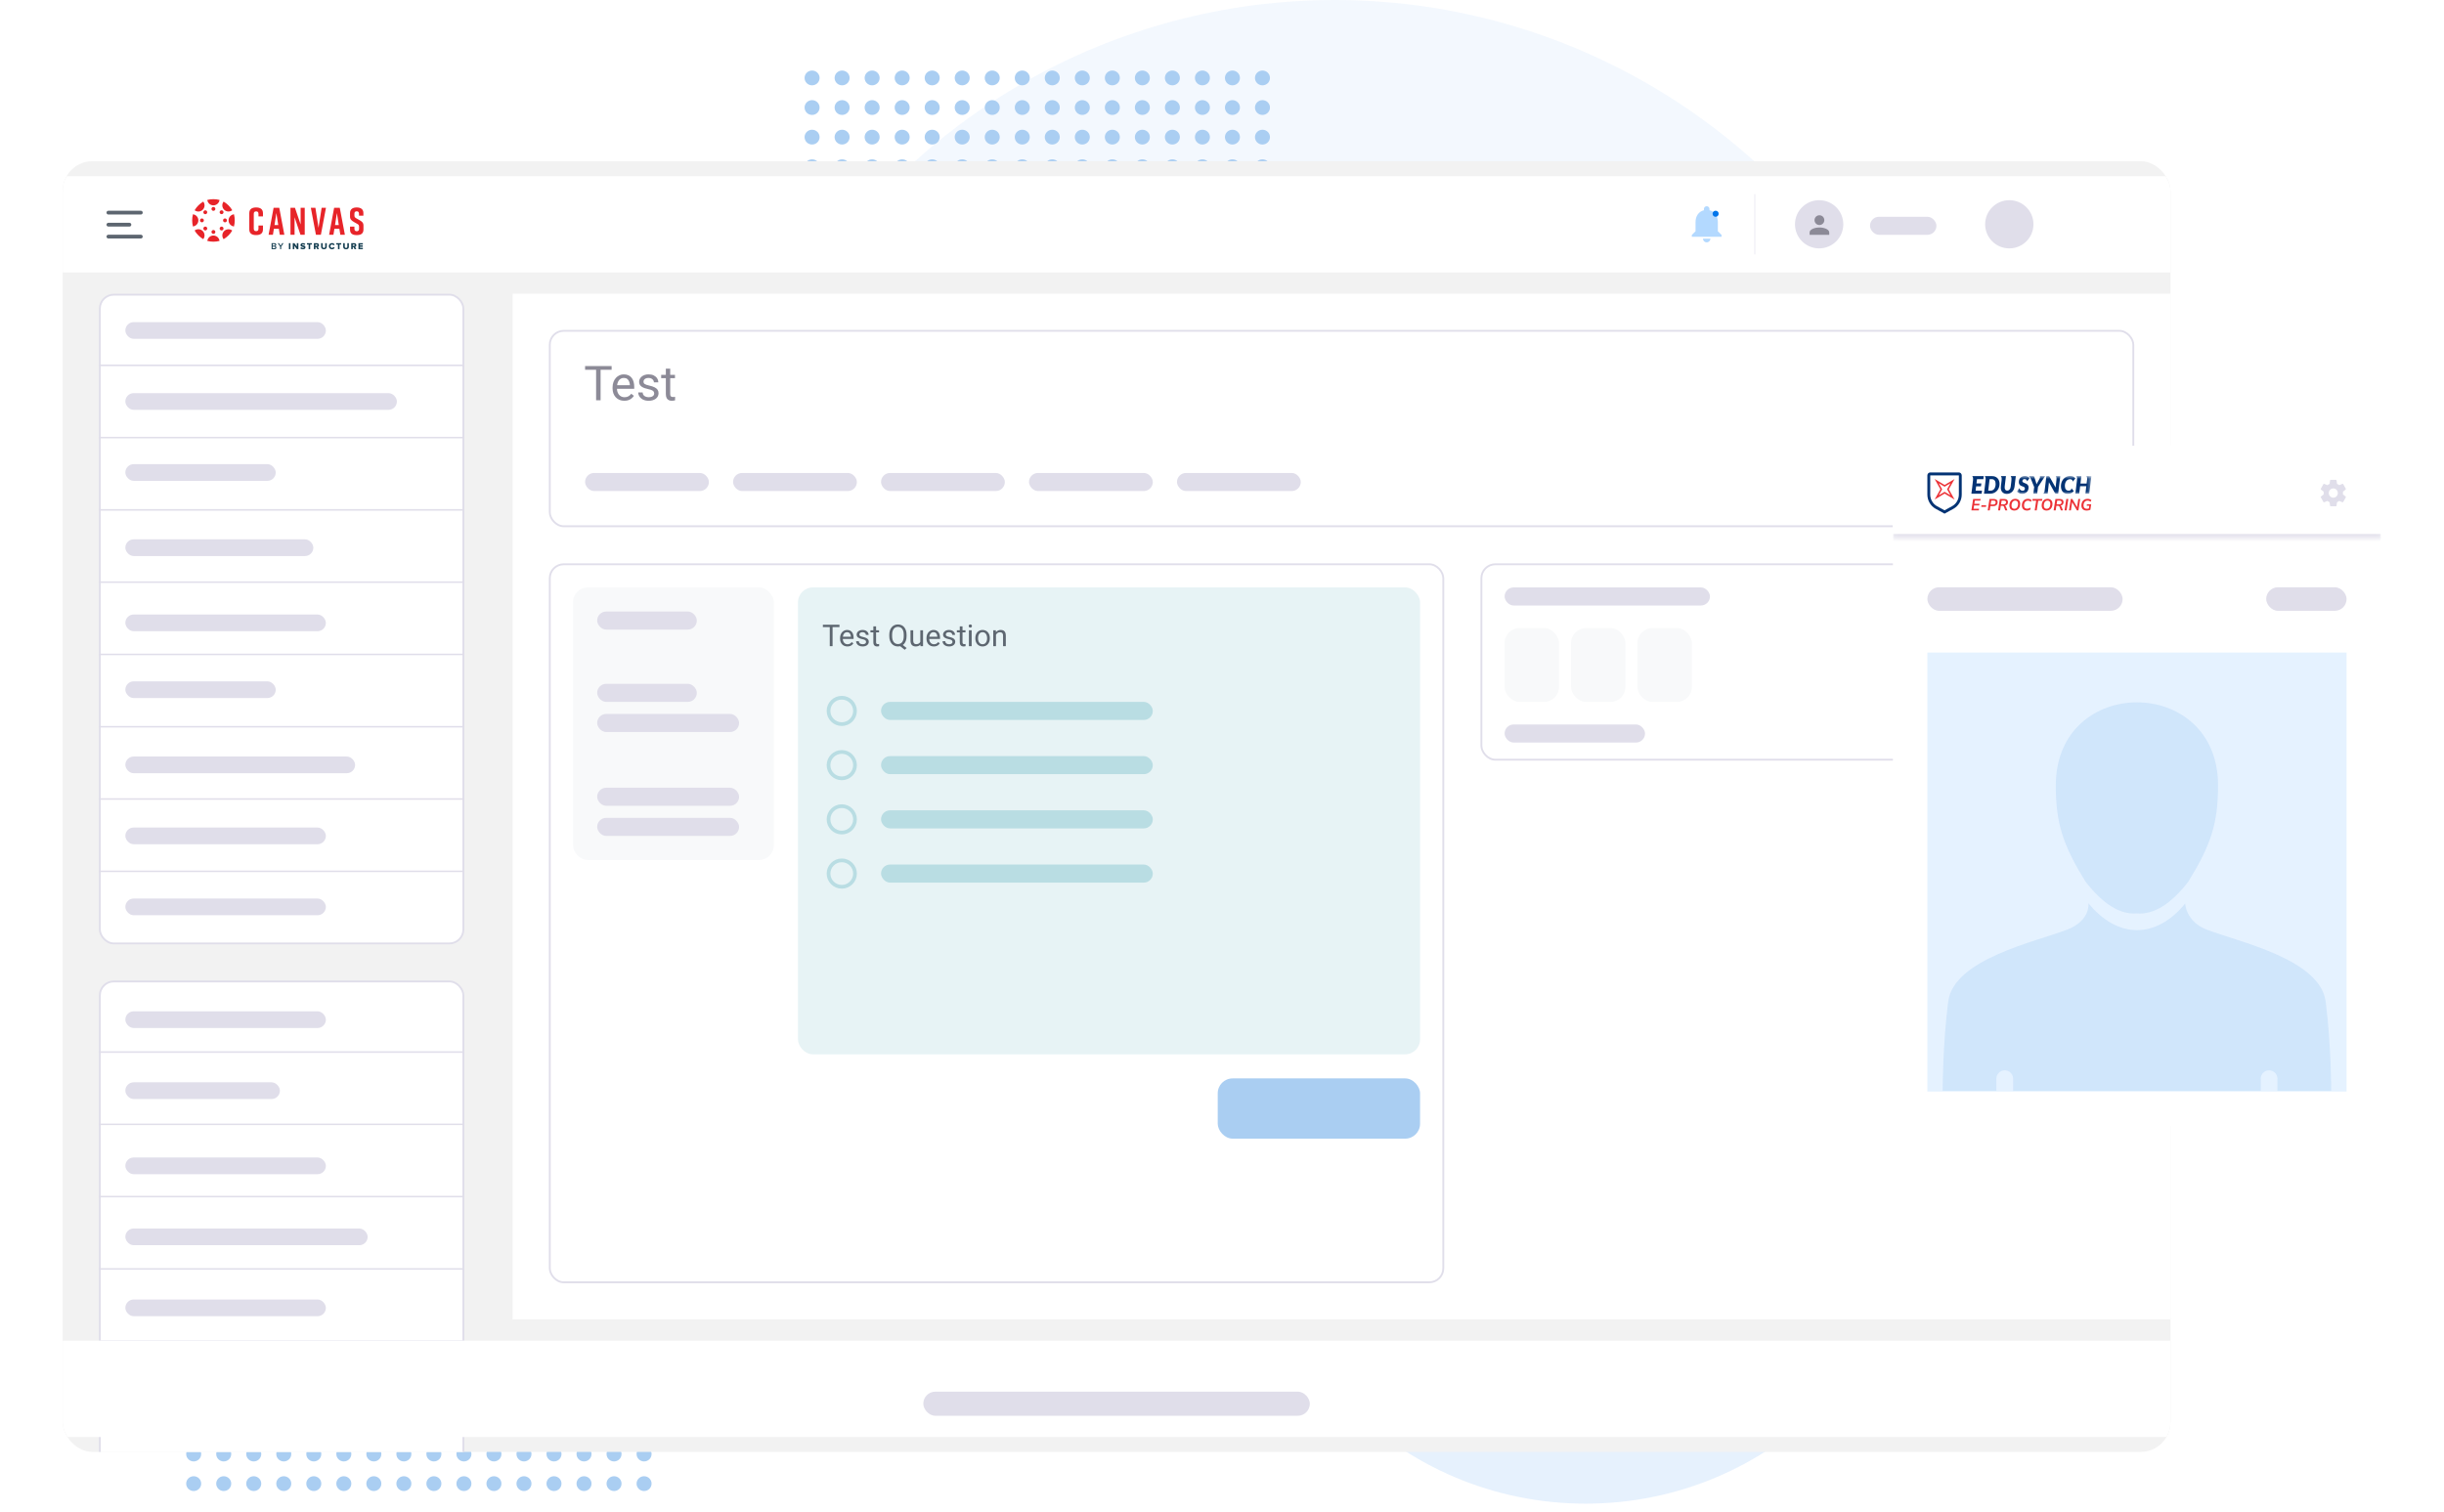 <svg width="585" height="362" viewBox="0 0 585 362" fill="none" xmlns="http://www.w3.org/2000/svg">
<circle opacity="0.05" cx="319.462" cy="149.957" r="149.957" fill="#0075EA"/>
<circle opacity="0.1" cx="379.549" cy="279.666" r="80.334" fill="#0075EA"/>
<ellipse cx="302.186" cy="61.174" rx="1.797" ry="1.771" transform="rotate(-180 302.186 61.174)" fill="#AACEF2"/>
<ellipse cx="287.813" cy="61.175" rx="1.797" ry="1.771" transform="rotate(-180 287.813 61.175)" fill="#AACEF2"/>
<ellipse cx="273.438" cy="61.175" rx="1.797" ry="1.771" transform="rotate(-180 273.438 61.175)" fill="#AACEF2"/>
<ellipse cx="259.064" cy="61.175" rx="1.797" ry="1.771" transform="rotate(-180 259.064 61.175)" fill="#AACEF2"/>
<ellipse cx="244.692" cy="61.175" rx="1.797" ry="1.771" transform="rotate(-180 244.692 61.175)" fill="#AACEF2"/>
<ellipse cx="230.317" cy="61.175" rx="1.797" ry="1.771" transform="rotate(-180 230.317 61.175)" fill="#AACEF2"/>
<ellipse cx="215.944" cy="61.175" rx="1.797" ry="1.771" transform="rotate(-180 215.944 61.175)" fill="#AACEF2"/>
<ellipse cx="201.569" cy="61.175" rx="1.797" ry="1.771" transform="rotate(-180 201.569 61.175)" fill="#AACEF2"/>
<ellipse cx="294.998" cy="61.175" rx="1.797" ry="1.771" transform="rotate(-180 294.998 61.175)" fill="#AACEF2"/>
<ellipse cx="280.625" cy="61.175" rx="1.797" ry="1.771" transform="rotate(-180 280.625 61.175)" fill="#AACEF2"/>
<ellipse cx="266.251" cy="61.175" rx="1.797" ry="1.771" transform="rotate(-180 266.251 61.175)" fill="#AACEF2"/>
<ellipse cx="251.876" cy="61.175" rx="1.797" ry="1.771" transform="rotate(-180 251.876 61.175)" fill="#AACEF2"/>
<ellipse cx="237.504" cy="61.175" rx="1.797" ry="1.771" transform="rotate(-180 237.504 61.175)" fill="#AACEF2"/>
<ellipse cx="223.13" cy="61.175" rx="1.797" ry="1.771" transform="rotate(-180 223.13 61.175)" fill="#AACEF2"/>
<ellipse cx="208.756" cy="61.175" rx="1.797" ry="1.771" transform="rotate(-180 208.756 61.175)" fill="#AACEF2"/>
<ellipse cx="194.382" cy="61.175" rx="1.797" ry="1.771" transform="rotate(-180 194.382 61.175)" fill="#AACEF2"/>
<ellipse cx="302.186" cy="54.088" rx="1.797" ry="1.771" transform="rotate(-180 302.186 54.088)" fill="#AACEF2"/>
<ellipse cx="287.813" cy="54.088" rx="1.797" ry="1.771" transform="rotate(-180 287.813 54.088)" fill="#AACEF2"/>
<ellipse cx="273.438" cy="54.088" rx="1.797" ry="1.771" transform="rotate(-180 273.438 54.088)" fill="#AACEF2"/>
<ellipse cx="259.064" cy="54.088" rx="1.797" ry="1.771" transform="rotate(-180 259.064 54.088)" fill="#AACEF2"/>
<ellipse cx="244.692" cy="54.088" rx="1.797" ry="1.771" transform="rotate(-180 244.692 54.088)" fill="#AACEF2"/>
<ellipse cx="230.317" cy="54.088" rx="1.797" ry="1.771" transform="rotate(-180 230.317 54.088)" fill="#AACEF2"/>
<ellipse cx="215.944" cy="54.088" rx="1.797" ry="1.771" transform="rotate(-180 215.944 54.088)" fill="#AACEF2"/>
<ellipse cx="201.569" cy="54.088" rx="1.797" ry="1.771" transform="rotate(-180 201.569 54.088)" fill="#AACEF2"/>
<ellipse cx="294.998" cy="54.088" rx="1.797" ry="1.771" transform="rotate(-180 294.998 54.088)" fill="#AACEF2"/>
<ellipse cx="280.625" cy="54.088" rx="1.797" ry="1.771" transform="rotate(-180 280.625 54.088)" fill="#AACEF2"/>
<ellipse cx="266.251" cy="54.088" rx="1.797" ry="1.771" transform="rotate(-180 266.251 54.088)" fill="#AACEF2"/>
<ellipse cx="251.876" cy="54.088" rx="1.797" ry="1.771" transform="rotate(-180 251.876 54.088)" fill="#AACEF2"/>
<ellipse cx="237.504" cy="54.088" rx="1.797" ry="1.771" transform="rotate(-180 237.504 54.088)" fill="#AACEF2"/>
<ellipse cx="223.13" cy="54.088" rx="1.797" ry="1.771" transform="rotate(-180 223.13 54.088)" fill="#AACEF2"/>
<ellipse cx="208.756" cy="54.088" rx="1.797" ry="1.771" transform="rotate(-180 208.756 54.088)" fill="#AACEF2"/>
<ellipse cx="194.382" cy="54.088" rx="1.797" ry="1.771" transform="rotate(-180 194.382 54.088)" fill="#AACEF2"/>
<ellipse cx="302.186" cy="47.002" rx="1.797" ry="1.771" transform="rotate(-180 302.186 47.002)" fill="#AACEF2"/>
<ellipse cx="287.813" cy="47.002" rx="1.797" ry="1.771" transform="rotate(-180 287.813 47.002)" fill="#AACEF2"/>
<ellipse cx="273.438" cy="47.002" rx="1.797" ry="1.771" transform="rotate(-180 273.438 47.002)" fill="#AACEF2"/>
<ellipse cx="259.064" cy="47.002" rx="1.797" ry="1.771" transform="rotate(-180 259.064 47.002)" fill="#AACEF2"/>
<ellipse cx="244.692" cy="47.002" rx="1.797" ry="1.771" transform="rotate(-180 244.692 47.002)" fill="#AACEF2"/>
<ellipse cx="230.317" cy="47.002" rx="1.797" ry="1.771" transform="rotate(-180 230.317 47.002)" fill="#AACEF2"/>
<ellipse cx="215.944" cy="47.002" rx="1.797" ry="1.771" transform="rotate(-180 215.944 47.002)" fill="#AACEF2"/>
<ellipse cx="201.569" cy="47.002" rx="1.797" ry="1.771" transform="rotate(-180 201.569 47.002)" fill="#AACEF2"/>
<ellipse cx="294.998" cy="47.002" rx="1.797" ry="1.771" transform="rotate(-180 294.998 47.002)" fill="#AACEF2"/>
<ellipse cx="280.625" cy="47.002" rx="1.797" ry="1.771" transform="rotate(-180 280.625 47.002)" fill="#AACEF2"/>
<ellipse cx="266.251" cy="47.002" rx="1.797" ry="1.771" transform="rotate(-180 266.251 47.002)" fill="#AACEF2"/>
<ellipse cx="251.876" cy="47.002" rx="1.797" ry="1.771" transform="rotate(-180 251.876 47.002)" fill="#AACEF2"/>
<ellipse cx="237.504" cy="47.002" rx="1.797" ry="1.771" transform="rotate(-180 237.504 47.002)" fill="#AACEF2"/>
<ellipse cx="223.13" cy="47.002" rx="1.797" ry="1.771" transform="rotate(-180 223.13 47.002)" fill="#AACEF2"/>
<ellipse cx="208.756" cy="47.002" rx="1.797" ry="1.771" transform="rotate(-180 208.756 47.002)" fill="#AACEF2"/>
<ellipse cx="194.382" cy="47.002" rx="1.797" ry="1.771" transform="rotate(-180 194.382 47.002)" fill="#AACEF2"/>
<ellipse cx="302.186" cy="39.917" rx="1.797" ry="1.771" transform="rotate(-180 302.186 39.917)" fill="#AACEF2"/>
<ellipse cx="287.813" cy="39.917" rx="1.797" ry="1.771" transform="rotate(-180 287.813 39.917)" fill="#AACEF2"/>
<ellipse cx="273.438" cy="39.916" rx="1.797" ry="1.771" transform="rotate(-180 273.438 39.916)" fill="#AACEF2"/>
<ellipse cx="259.064" cy="39.917" rx="1.797" ry="1.771" transform="rotate(-180 259.064 39.917)" fill="#AACEF2"/>
<ellipse cx="244.692" cy="39.916" rx="1.797" ry="1.771" transform="rotate(-180 244.692 39.916)" fill="#AACEF2"/>
<ellipse cx="230.317" cy="39.917" rx="1.797" ry="1.771" transform="rotate(-180 230.317 39.917)" fill="#AACEF2"/>
<ellipse cx="215.944" cy="39.917" rx="1.797" ry="1.771" transform="rotate(-180 215.944 39.917)" fill="#AACEF2"/>
<ellipse cx="201.569" cy="39.917" rx="1.797" ry="1.771" transform="rotate(-180 201.569 39.917)" fill="#AACEF2"/>
<ellipse cx="294.998" cy="39.917" rx="1.797" ry="1.771" transform="rotate(-180 294.998 39.917)" fill="#AACEF2"/>
<ellipse cx="280.625" cy="39.916" rx="1.797" ry="1.771" transform="rotate(-180 280.625 39.916)" fill="#AACEF2"/>
<ellipse cx="266.251" cy="39.916" rx="1.797" ry="1.771" transform="rotate(-180 266.251 39.916)" fill="#AACEF2"/>
<ellipse cx="251.876" cy="39.916" rx="1.797" ry="1.771" transform="rotate(-180 251.876 39.916)" fill="#AACEF2"/>
<ellipse cx="237.504" cy="39.917" rx="1.797" ry="1.771" transform="rotate(-180 237.504 39.917)" fill="#AACEF2"/>
<ellipse cx="223.13" cy="39.917" rx="1.797" ry="1.771" transform="rotate(-180 223.13 39.917)" fill="#AACEF2"/>
<ellipse cx="208.756" cy="39.916" rx="1.797" ry="1.771" transform="rotate(-180 208.756 39.916)" fill="#AACEF2"/>
<ellipse cx="194.382" cy="39.916" rx="1.797" ry="1.771" transform="rotate(-180 194.382 39.916)" fill="#AACEF2"/>
<ellipse cx="302.186" cy="32.831" rx="1.797" ry="1.771" transform="rotate(-180 302.186 32.831)" fill="#AACEF2"/>
<ellipse cx="287.813" cy="32.83" rx="1.797" ry="1.771" transform="rotate(-180 287.813 32.83)" fill="#AACEF2"/>
<ellipse cx="273.438" cy="32.83" rx="1.797" ry="1.771" transform="rotate(-180 273.438 32.83)" fill="#AACEF2"/>
<ellipse cx="259.064" cy="32.83" rx="1.797" ry="1.771" transform="rotate(-180 259.064 32.83)" fill="#AACEF2"/>
<ellipse cx="244.692" cy="32.83" rx="1.797" ry="1.771" transform="rotate(-180 244.692 32.83)" fill="#AACEF2"/>
<ellipse cx="230.317" cy="32.83" rx="1.797" ry="1.771" transform="rotate(-180 230.317 32.83)" fill="#AACEF2"/>
<ellipse cx="215.944" cy="32.83" rx="1.797" ry="1.771" transform="rotate(-180 215.944 32.83)" fill="#AACEF2"/>
<ellipse cx="201.569" cy="32.83" rx="1.797" ry="1.771" transform="rotate(-180 201.569 32.83)" fill="#AACEF2"/>
<ellipse cx="294.998" cy="32.83" rx="1.797" ry="1.771" transform="rotate(-180 294.998 32.83)" fill="#AACEF2"/>
<ellipse cx="280.625" cy="32.83" rx="1.797" ry="1.771" transform="rotate(-180 280.625 32.83)" fill="#AACEF2"/>
<ellipse cx="266.251" cy="32.83" rx="1.797" ry="1.771" transform="rotate(-180 266.251 32.83)" fill="#AACEF2"/>
<ellipse cx="251.876" cy="32.83" rx="1.797" ry="1.771" transform="rotate(-180 251.876 32.83)" fill="#AACEF2"/>
<ellipse cx="237.504" cy="32.83" rx="1.797" ry="1.771" transform="rotate(-180 237.504 32.83)" fill="#AACEF2"/>
<ellipse cx="223.13" cy="32.83" rx="1.797" ry="1.771" transform="rotate(-180 223.13 32.83)" fill="#AACEF2"/>
<ellipse cx="208.756" cy="32.83" rx="1.797" ry="1.771" transform="rotate(-180 208.756 32.83)" fill="#AACEF2"/>
<ellipse cx="194.382" cy="32.83" rx="1.797" ry="1.771" transform="rotate(-180 194.382 32.83)" fill="#AACEF2"/>
<ellipse cx="302.186" cy="25.745" rx="1.797" ry="1.771" transform="rotate(-180 302.186 25.745)" fill="#AACEF2"/>
<ellipse cx="287.813" cy="25.745" rx="1.797" ry="1.771" transform="rotate(-180 287.813 25.745)" fill="#AACEF2"/>
<ellipse cx="273.438" cy="25.745" rx="1.797" ry="1.771" transform="rotate(-180 273.438 25.745)" fill="#AACEF2"/>
<ellipse cx="259.064" cy="25.745" rx="1.797" ry="1.771" transform="rotate(-180 259.064 25.745)" fill="#AACEF2"/>
<ellipse cx="244.692" cy="25.745" rx="1.797" ry="1.771" transform="rotate(-180 244.692 25.745)" fill="#AACEF2"/>
<ellipse cx="230.317" cy="25.745" rx="1.797" ry="1.771" transform="rotate(-180 230.317 25.745)" fill="#AACEF2"/>
<ellipse cx="215.944" cy="25.745" rx="1.797" ry="1.771" transform="rotate(-180 215.944 25.745)" fill="#AACEF2"/>
<ellipse cx="201.569" cy="25.745" rx="1.797" ry="1.771" transform="rotate(-180 201.569 25.745)" fill="#AACEF2"/>
<ellipse cx="294.998" cy="25.745" rx="1.797" ry="1.771" transform="rotate(-180 294.998 25.745)" fill="#AACEF2"/>
<ellipse cx="280.625" cy="25.745" rx="1.797" ry="1.771" transform="rotate(-180 280.625 25.745)" fill="#AACEF2"/>
<ellipse cx="266.251" cy="25.745" rx="1.797" ry="1.771" transform="rotate(-180 266.251 25.745)" fill="#AACEF2"/>
<ellipse cx="251.876" cy="25.745" rx="1.797" ry="1.771" transform="rotate(-180 251.876 25.745)" fill="#AACEF2"/>
<ellipse cx="237.504" cy="25.745" rx="1.797" ry="1.771" transform="rotate(-180 237.504 25.745)" fill="#AACEF2"/>
<ellipse cx="223.13" cy="25.745" rx="1.797" ry="1.771" transform="rotate(-180 223.13 25.745)" fill="#AACEF2"/>
<ellipse cx="208.756" cy="25.745" rx="1.797" ry="1.771" transform="rotate(-180 208.756 25.745)" fill="#AACEF2"/>
<ellipse cx="194.382" cy="25.745" rx="1.797" ry="1.771" transform="rotate(-180 194.382 25.745)" fill="#AACEF2"/>
<ellipse cx="302.186" cy="18.659" rx="1.797" ry="1.771" transform="rotate(-180 302.186 18.659)" fill="#AACEF2"/>
<ellipse cx="287.813" cy="18.659" rx="1.797" ry="1.771" transform="rotate(-180 287.813 18.659)" fill="#AACEF2"/>
<ellipse cx="273.438" cy="18.659" rx="1.797" ry="1.771" transform="rotate(-180 273.438 18.659)" fill="#AACEF2"/>
<ellipse cx="259.064" cy="18.659" rx="1.797" ry="1.771" transform="rotate(-180 259.064 18.659)" fill="#AACEF2"/>
<ellipse cx="244.692" cy="18.659" rx="1.797" ry="1.771" transform="rotate(-180 244.692 18.659)" fill="#AACEF2"/>
<ellipse cx="230.317" cy="18.659" rx="1.797" ry="1.771" transform="rotate(-180 230.317 18.659)" fill="#AACEF2"/>
<ellipse cx="215.944" cy="18.659" rx="1.797" ry="1.771" transform="rotate(-180 215.944 18.659)" fill="#AACEF2"/>
<ellipse cx="201.569" cy="18.659" rx="1.797" ry="1.771" transform="rotate(-180 201.569 18.659)" fill="#AACEF2"/>
<ellipse cx="294.998" cy="18.659" rx="1.797" ry="1.771" transform="rotate(-180 294.998 18.659)" fill="#AACEF2"/>
<ellipse cx="280.625" cy="18.659" rx="1.797" ry="1.771" transform="rotate(-180 280.625 18.659)" fill="#AACEF2"/>
<ellipse cx="266.251" cy="18.659" rx="1.797" ry="1.771" transform="rotate(-180 266.251 18.659)" fill="#AACEF2"/>
<ellipse cx="251.876" cy="18.659" rx="1.797" ry="1.771" transform="rotate(-180 251.876 18.659)" fill="#AACEF2"/>
<ellipse cx="237.504" cy="18.659" rx="1.797" ry="1.771" transform="rotate(-180 237.504 18.659)" fill="#AACEF2"/>
<ellipse cx="223.13" cy="18.659" rx="1.797" ry="1.771" transform="rotate(-180 223.13 18.659)" fill="#AACEF2"/>
<ellipse cx="208.756" cy="18.659" rx="1.797" ry="1.771" transform="rotate(-180 208.756 18.659)" fill="#AACEF2"/>
<ellipse cx="194.382" cy="18.659" rx="1.797" ry="1.771" transform="rotate(-180 194.382 18.659)" fill="#AACEF2"/>
<ellipse cx="46.363" cy="312.69" rx="1.797" ry="1.771" fill="#AACEF2"/>
<ellipse cx="60.737" cy="312.69" rx="1.797" ry="1.771" fill="#AACEF2"/>
<ellipse cx="75.111" cy="312.69" rx="1.797" ry="1.771" fill="#AACEF2"/>
<ellipse cx="89.483" cy="312.69" rx="1.797" ry="1.771" fill="#AACEF2"/>
<ellipse cx="103.857" cy="312.69" rx="1.797" ry="1.771" fill="#AACEF2"/>
<ellipse cx="118.232" cy="312.69" rx="1.797" ry="1.771" fill="#AACEF2"/>
<ellipse cx="132.605" cy="312.69" rx="1.797" ry="1.771" fill="#AACEF2"/>
<ellipse cx="146.979" cy="312.69" rx="1.797" ry="1.771" fill="#AACEF2"/>
<ellipse cx="53.551" cy="312.69" rx="1.797" ry="1.771" fill="#AACEF2"/>
<ellipse cx="67.925" cy="312.69" rx="1.797" ry="1.771" fill="#AACEF2"/>
<ellipse cx="82.298" cy="312.69" rx="1.797" ry="1.771" fill="#AACEF2"/>
<ellipse cx="96.672" cy="312.69" rx="1.797" ry="1.771" fill="#AACEF2"/>
<ellipse cx="111.045" cy="312.69" rx="1.797" ry="1.771" fill="#AACEF2"/>
<ellipse cx="125.419" cy="312.69" rx="1.797" ry="1.771" fill="#AACEF2"/>
<ellipse cx="139.794" cy="312.69" rx="1.797" ry="1.771" fill="#AACEF2"/>
<ellipse cx="154.167" cy="312.69" rx="1.797" ry="1.771" fill="#AACEF2"/>
<ellipse cx="46.363" cy="319.775" rx="1.797" ry="1.771" fill="#AACEF2"/>
<ellipse cx="60.737" cy="319.775" rx="1.797" ry="1.771" fill="#AACEF2"/>
<ellipse cx="75.111" cy="319.775" rx="1.797" ry="1.771" fill="#AACEF2"/>
<ellipse cx="89.483" cy="319.775" rx="1.797" ry="1.771" fill="#AACEF2"/>
<ellipse cx="103.857" cy="319.775" rx="1.797" ry="1.771" fill="#AACEF2"/>
<ellipse cx="118.232" cy="319.775" rx="1.797" ry="1.771" fill="#AACEF2"/>
<ellipse cx="132.605" cy="319.775" rx="1.797" ry="1.771" fill="#AACEF2"/>
<ellipse cx="146.979" cy="319.775" rx="1.797" ry="1.771" fill="#AACEF2"/>
<ellipse cx="53.551" cy="319.775" rx="1.797" ry="1.771" fill="#AACEF2"/>
<ellipse cx="67.925" cy="319.775" rx="1.797" ry="1.771" fill="#AACEF2"/>
<ellipse cx="82.298" cy="319.775" rx="1.797" ry="1.771" fill="#AACEF2"/>
<ellipse cx="96.672" cy="319.775" rx="1.797" ry="1.771" fill="#AACEF2"/>
<ellipse cx="111.045" cy="319.775" rx="1.797" ry="1.771" fill="#AACEF2"/>
<ellipse cx="125.419" cy="319.775" rx="1.797" ry="1.771" fill="#AACEF2"/>
<ellipse cx="139.794" cy="319.775" rx="1.797" ry="1.771" fill="#AACEF2"/>
<ellipse cx="154.167" cy="319.775" rx="1.797" ry="1.771" fill="#AACEF2"/>
<ellipse cx="46.363" cy="326.862" rx="1.797" ry="1.771" fill="#AACEF2"/>
<ellipse cx="60.737" cy="326.862" rx="1.797" ry="1.771" fill="#AACEF2"/>
<ellipse cx="75.111" cy="326.862" rx="1.797" ry="1.771" fill="#AACEF2"/>
<ellipse cx="89.483" cy="326.862" rx="1.797" ry="1.771" fill="#AACEF2"/>
<ellipse cx="103.857" cy="326.862" rx="1.797" ry="1.771" fill="#AACEF2"/>
<ellipse cx="118.232" cy="326.862" rx="1.797" ry="1.771" fill="#AACEF2"/>
<ellipse cx="132.605" cy="326.862" rx="1.797" ry="1.771" fill="#AACEF2"/>
<ellipse cx="146.979" cy="326.862" rx="1.797" ry="1.771" fill="#AACEF2"/>
<ellipse cx="53.551" cy="326.862" rx="1.797" ry="1.771" fill="#AACEF2"/>
<ellipse cx="67.925" cy="326.862" rx="1.797" ry="1.771" fill="#AACEF2"/>
<ellipse cx="82.298" cy="326.862" rx="1.797" ry="1.771" fill="#AACEF2"/>
<ellipse cx="96.672" cy="326.862" rx="1.797" ry="1.771" fill="#AACEF2"/>
<ellipse cx="111.045" cy="326.862" rx="1.797" ry="1.771" fill="#AACEF2"/>
<ellipse cx="125.419" cy="326.862" rx="1.797" ry="1.771" fill="#AACEF2"/>
<ellipse cx="139.794" cy="326.862" rx="1.797" ry="1.771" fill="#AACEF2"/>
<ellipse cx="154.167" cy="326.862" rx="1.797" ry="1.771" fill="#AACEF2"/>
<ellipse cx="46.363" cy="333.947" rx="1.797" ry="1.771" fill="#AACEF2"/>
<ellipse cx="60.737" cy="333.947" rx="1.797" ry="1.771" fill="#AACEF2"/>
<ellipse cx="75.111" cy="333.947" rx="1.797" ry="1.771" fill="#AACEF2"/>
<ellipse cx="89.483" cy="333.947" rx="1.797" ry="1.771" fill="#AACEF2"/>
<ellipse cx="103.857" cy="333.947" rx="1.797" ry="1.771" fill="#AACEF2"/>
<ellipse cx="118.232" cy="333.947" rx="1.797" ry="1.771" fill="#AACEF2"/>
<ellipse cx="132.605" cy="333.947" rx="1.797" ry="1.771" fill="#AACEF2"/>
<ellipse cx="146.979" cy="333.947" rx="1.797" ry="1.771" fill="#AACEF2"/>
<ellipse cx="53.551" cy="333.947" rx="1.797" ry="1.771" fill="#AACEF2"/>
<ellipse cx="67.925" cy="333.947" rx="1.797" ry="1.771" fill="#AACEF2"/>
<ellipse cx="82.298" cy="333.947" rx="1.797" ry="1.771" fill="#AACEF2"/>
<ellipse cx="96.672" cy="333.947" rx="1.797" ry="1.771" fill="#AACEF2"/>
<ellipse cx="111.045" cy="333.947" rx="1.797" ry="1.771" fill="#AACEF2"/>
<ellipse cx="125.419" cy="333.947" rx="1.797" ry="1.771" fill="#AACEF2"/>
<ellipse cx="139.794" cy="333.947" rx="1.797" ry="1.771" fill="#AACEF2"/>
<ellipse cx="154.167" cy="333.947" rx="1.797" ry="1.771" fill="#AACEF2"/>
<ellipse cx="46.363" cy="341.033" rx="1.797" ry="1.771" fill="#AACEF2"/>
<ellipse cx="60.737" cy="341.033" rx="1.797" ry="1.771" fill="#AACEF2"/>
<ellipse cx="75.111" cy="341.033" rx="1.797" ry="1.771" fill="#AACEF2"/>
<ellipse cx="89.483" cy="341.033" rx="1.797" ry="1.771" fill="#AACEF2"/>
<ellipse cx="103.857" cy="341.033" rx="1.797" ry="1.771" fill="#AACEF2"/>
<ellipse cx="118.232" cy="341.033" rx="1.797" ry="1.771" fill="#AACEF2"/>
<ellipse cx="132.605" cy="341.033" rx="1.797" ry="1.771" fill="#AACEF2"/>
<ellipse cx="146.979" cy="341.033" rx="1.797" ry="1.771" fill="#AACEF2"/>
<ellipse cx="53.551" cy="341.033" rx="1.797" ry="1.771" fill="#AACEF2"/>
<ellipse cx="67.925" cy="341.033" rx="1.797" ry="1.771" fill="#AACEF2"/>
<ellipse cx="82.298" cy="341.033" rx="1.797" ry="1.771" fill="#AACEF2"/>
<ellipse cx="96.672" cy="341.033" rx="1.797" ry="1.771" fill="#AACEF2"/>
<ellipse cx="111.045" cy="341.033" rx="1.797" ry="1.771" fill="#AACEF2"/>
<ellipse cx="125.419" cy="341.033" rx="1.797" ry="1.771" fill="#AACEF2"/>
<ellipse cx="139.794" cy="341.033" rx="1.797" ry="1.771" fill="#AACEF2"/>
<ellipse cx="154.167" cy="341.033" rx="1.797" ry="1.771" fill="#AACEF2"/>
<ellipse cx="46.363" cy="348.119" rx="1.797" ry="1.771" fill="#AACEF2"/>
<ellipse cx="60.737" cy="348.119" rx="1.797" ry="1.771" fill="#AACEF2"/>
<ellipse cx="75.111" cy="348.119" rx="1.797" ry="1.771" fill="#AACEF2"/>
<ellipse cx="89.483" cy="348.119" rx="1.797" ry="1.771" fill="#AACEF2"/>
<ellipse cx="103.857" cy="348.119" rx="1.797" ry="1.771" fill="#AACEF2"/>
<ellipse cx="118.232" cy="348.119" rx="1.797" ry="1.771" fill="#AACEF2"/>
<ellipse cx="132.605" cy="348.119" rx="1.797" ry="1.771" fill="#AACEF2"/>
<ellipse cx="146.979" cy="348.119" rx="1.797" ry="1.771" fill="#AACEF2"/>
<ellipse cx="53.551" cy="348.119" rx="1.797" ry="1.771" fill="#AACEF2"/>
<ellipse cx="67.925" cy="348.119" rx="1.797" ry="1.771" fill="#AACEF2"/>
<ellipse cx="82.298" cy="348.119" rx="1.797" ry="1.771" fill="#AACEF2"/>
<ellipse cx="96.672" cy="348.119" rx="1.797" ry="1.771" fill="#AACEF2"/>
<ellipse cx="111.045" cy="348.119" rx="1.797" ry="1.771" fill="#AACEF2"/>
<ellipse cx="125.419" cy="348.119" rx="1.797" ry="1.771" fill="#AACEF2"/>
<ellipse cx="139.794" cy="348.119" rx="1.797" ry="1.771" fill="#AACEF2"/>
<ellipse cx="154.167" cy="348.119" rx="1.797" ry="1.771" fill="#AACEF2"/>
<ellipse cx="46.363" cy="355.205" rx="1.797" ry="1.771" fill="#AACEF2"/>
<ellipse cx="60.737" cy="355.205" rx="1.797" ry="1.771" fill="#AACEF2"/>
<ellipse cx="75.111" cy="355.205" rx="1.797" ry="1.771" fill="#AACEF2"/>
<ellipse cx="89.483" cy="355.205" rx="1.797" ry="1.771" fill="#AACEF2"/>
<ellipse cx="103.857" cy="355.205" rx="1.797" ry="1.771" fill="#AACEF2"/>
<ellipse cx="118.232" cy="355.205" rx="1.797" ry="1.771" fill="#AACEF2"/>
<ellipse cx="132.605" cy="355.205" rx="1.797" ry="1.771" fill="#AACEF2"/>
<ellipse cx="146.979" cy="355.205" rx="1.797" ry="1.771" fill="#AACEF2"/>
<ellipse cx="53.551" cy="355.205" rx="1.797" ry="1.771" fill="#AACEF2"/>
<ellipse cx="67.925" cy="355.205" rx="1.797" ry="1.771" fill="#AACEF2"/>
<ellipse cx="82.298" cy="355.205" rx="1.797" ry="1.771" fill="#AACEF2"/>
<ellipse cx="96.672" cy="355.205" rx="1.797" ry="1.771" fill="#AACEF2"/>
<ellipse cx="111.045" cy="355.205" rx="1.797" ry="1.771" fill="#AACEF2"/>
<ellipse cx="125.419" cy="355.205" rx="1.797" ry="1.771" fill="#AACEF2"/>
<ellipse cx="139.794" cy="355.205" rx="1.797" ry="1.771" fill="#AACEF2"/>
<ellipse cx="154.167" cy="355.205" rx="1.797" ry="1.771" fill="#AACEF2"/>
<g filter="url(#filter0_d_1667_15658)">
<g clip-path="url(#clip0_1667_15658)">
<rect x="15" y="31.474" width="504.528" height="309.012" rx="7.123" fill="#F2F2F2"/>
<rect x="23.897" y="227.849" width="87.016" height="155.323" rx="3.339" fill="white" stroke="#E0DEEA" stroke-width="0.445"/>
<rect width="87.461" height="0.361" transform="matrix(1 0 0 -1 23.675 244.934)" fill="#E0DEEA"/>
<rect x="0.09" y="-0.09" width="87.281" height="0.18" transform="matrix(1 0 0 -1 23.675 262.061)" fill="#E0DEEA" stroke="#E0DEEA" stroke-width="0.18"/>
<rect x="0.09" y="-0.09" width="87.281" height="0.18" transform="matrix(1 0 0 -1 23.675 279.369)" fill="#E0DEEA" stroke="#E0DEEA" stroke-width="0.18"/>
<rect x="0.09" y="-0.09" width="87.281" height="0.18" transform="matrix(1 0 0 -1 23.675 296.676)" fill="#E0DEEA" stroke="#E0DEEA" stroke-width="0.18"/>
<rect x="0.09" y="-0.09" width="87.281" height="0.18" transform="matrix(1 0 0 -1 23.675 313.984)" fill="#E0DEEA" stroke="#E0DEEA" stroke-width="0.18"/>
<rect x="0.09" y="-0.09" width="87.281" height="0.18" transform="matrix(1 0 0 -1 23.675 331.291)" fill="#E0DEEA" stroke="#E0DEEA" stroke-width="0.18"/>
<rect x="122.7" y="63.205" width="396.828" height="245.551" fill="white"/>
<g clip-path="url(#clip1_1667_15658)" filter="url(#filter1_d_1667_15658)">
<rect x="15" y="31.474" width="504.528" height="23.077" fill="white"/>
<g clip-path="url(#clip2_1667_15658)">
<path d="M65.008 48.974V47.536H65.715C65.98 47.536 66.126 47.7 66.126 47.902C66.129 47.978 66.106 48.052 66.06 48.112C66.014 48.173 65.949 48.215 65.875 48.232C65.955 48.25 66.027 48.294 66.078 48.359C66.129 48.423 66.156 48.504 66.154 48.586C66.154 48.81 66.005 48.974 65.736 48.974H65.008ZM65.867 47.946C65.868 47.92 65.863 47.894 65.853 47.87C65.842 47.845 65.827 47.824 65.808 47.806C65.788 47.788 65.766 47.775 65.741 47.767C65.716 47.758 65.69 47.755 65.663 47.758H65.255V48.131H65.659C65.685 48.134 65.711 48.132 65.736 48.124C65.761 48.116 65.784 48.102 65.803 48.085C65.823 48.067 65.838 48.046 65.848 48.022C65.858 47.998 65.863 47.972 65.863 47.946M65.891 48.551C65.891 48.523 65.885 48.495 65.874 48.469C65.862 48.443 65.845 48.42 65.823 48.401C65.802 48.382 65.777 48.368 65.75 48.36C65.723 48.352 65.694 48.349 65.666 48.353H65.255V48.752H65.67C65.699 48.757 65.728 48.755 65.756 48.747C65.784 48.738 65.809 48.724 65.831 48.705C65.852 48.686 65.869 48.662 65.88 48.635C65.891 48.609 65.897 48.58 65.895 48.551" fill="#143D50"/>
<path d="M67.047 48.974V48.377L66.488 47.536H66.777L67.174 48.152L67.568 47.536H67.857L67.3 48.377V48.974H67.047Z" fill="#143D50"/>
<path d="M69.521 47.536H69.149V48.973H69.521V47.536Z" fill="#143D50"/>
<path d="M71.062 48.974L70.452 48.142V48.974H70.081V47.536H70.463L71.046 48.328V47.536H71.421V48.974H71.062Z" fill="#143D50"/>
<path d="M71.878 48.771L72.075 48.492C72.135 48.553 72.207 48.601 72.286 48.633C72.365 48.666 72.449 48.682 72.535 48.682C72.662 48.682 72.74 48.633 72.74 48.57C72.74 48.373 71.923 48.531 71.923 47.977C71.923 47.736 72.129 47.52 72.498 47.52C72.71 47.513 72.918 47.584 73.082 47.72L72.881 47.98C72.762 47.884 72.613 47.831 72.459 47.831C72.347 47.831 72.304 47.874 72.304 47.934C72.304 48.117 73.118 47.985 73.118 48.519C73.118 48.808 72.905 49 72.518 49C72.402 49.007 72.286 48.99 72.176 48.952C72.066 48.913 71.965 48.853 71.879 48.775" fill="#143D50"/>
<path d="M73.876 48.974V47.859H73.473V47.536H74.65V47.859H74.249V48.974H73.876Z" fill="#143D50"/>
<path d="M75.932 48.974L75.69 48.491H75.5V48.974H75.13V47.536H75.851C75.916 47.53 75.982 47.539 76.044 47.561C76.106 47.582 76.162 47.617 76.209 47.662C76.257 47.708 76.294 47.762 76.319 47.823C76.343 47.884 76.355 47.949 76.352 48.014C76.357 48.107 76.332 48.199 76.28 48.277C76.229 48.355 76.153 48.414 76.066 48.445L76.359 48.974H75.932ZM75.972 48.012C75.971 47.99 75.966 47.968 75.956 47.949C75.947 47.929 75.933 47.911 75.916 47.897C75.899 47.882 75.88 47.872 75.859 47.865C75.838 47.859 75.815 47.857 75.793 47.859H75.5V48.168H75.793C75.816 48.171 75.838 48.169 75.86 48.162C75.881 48.156 75.901 48.145 75.918 48.13C75.935 48.115 75.948 48.097 75.958 48.077C75.967 48.056 75.972 48.034 75.972 48.012Z" fill="#143D50"/>
<path d="M76.856 48.392V47.536H77.234V48.379C77.234 48.46 77.266 48.537 77.323 48.594C77.38 48.651 77.457 48.682 77.538 48.682C77.619 48.682 77.696 48.651 77.753 48.594C77.81 48.537 77.842 48.46 77.842 48.379V47.536H78.217V48.389C78.217 48.748 77.999 49 77.543 49C77.086 49 76.86 48.745 76.86 48.392" fill="#143D50"/>
<path d="M78.704 48.256C78.704 47.806 79.041 47.512 79.484 47.512C79.615 47.507 79.745 47.541 79.856 47.61C79.968 47.679 80.057 47.779 80.112 47.898L79.793 48.049C79.767 47.988 79.724 47.936 79.669 47.899C79.614 47.862 79.55 47.842 79.484 47.84C79.377 47.846 79.276 47.892 79.203 47.969C79.129 48.047 79.088 48.149 79.088 48.256C79.088 48.363 79.129 48.466 79.203 48.543C79.276 48.62 79.377 48.667 79.484 48.672C79.55 48.67 79.614 48.65 79.669 48.613C79.723 48.576 79.766 48.524 79.793 48.463L80.112 48.614C80.056 48.732 79.967 48.832 79.856 48.9C79.744 48.969 79.615 49.004 79.484 49C79.041 49 78.704 48.698 78.704 48.256Z" fill="#143D50"/>
<path d="M80.895 48.974V47.859H80.491V47.536H81.669V47.859H81.266V48.974H80.895Z" fill="#143D50"/>
<path d="M82.147 48.392V47.536H82.525V48.379C82.525 48.46 82.557 48.537 82.614 48.594C82.671 48.651 82.749 48.682 82.829 48.682C82.91 48.682 82.987 48.651 83.044 48.594C83.101 48.537 83.133 48.46 83.133 48.379V47.536H83.508V48.389C83.508 48.748 83.29 49 82.834 49C82.377 49 82.151 48.745 82.151 48.392" fill="#143D50"/>
<path d="M84.873 48.974L84.631 48.491H84.441V48.974H84.068V47.536H84.789C84.855 47.53 84.92 47.539 84.982 47.561C85.044 47.582 85.1 47.617 85.148 47.662C85.195 47.708 85.233 47.762 85.257 47.823C85.282 47.884 85.293 47.949 85.291 48.014C85.296 48.107 85.27 48.199 85.219 48.277C85.167 48.355 85.092 48.414 85.004 48.445L85.298 48.974H84.873ZM84.913 48.012C84.912 47.99 84.907 47.968 84.897 47.949C84.887 47.929 84.874 47.911 84.857 47.897C84.84 47.882 84.82 47.872 84.799 47.865C84.778 47.859 84.756 47.857 84.734 47.859H84.441V48.168H84.734C84.757 48.171 84.779 48.169 84.801 48.163C84.823 48.156 84.843 48.145 84.86 48.131C84.877 48.116 84.891 48.098 84.9 48.077C84.91 48.057 84.915 48.035 84.915 48.012" fill="#143D50"/>
<path d="M85.798 48.974V47.536H86.853V47.859H86.169V48.084H86.838V48.407H86.169V48.651H86.853V48.974H85.798Z" fill="#143D50"/>
<path d="M47.478 42.076C47.478 41.717 47.347 41.37 47.109 41.101C46.871 40.833 46.543 40.66 46.186 40.616C45.938 41.574 45.938 42.578 46.186 43.536C46.543 43.492 46.871 43.319 47.109 43.05C47.347 42.781 47.478 42.435 47.478 42.076Z" fill="#E72429"/>
<path d="M48.334 41.615C48.243 41.615 48.153 41.643 48.077 41.693C48.001 41.744 47.942 41.816 47.907 41.901C47.872 41.985 47.863 42.078 47.881 42.167C47.899 42.257 47.943 42.339 48.008 42.404C48.073 42.468 48.155 42.512 48.245 42.53C48.335 42.547 48.428 42.538 48.512 42.503C48.596 42.468 48.669 42.409 48.719 42.333C48.77 42.257 48.797 42.167 48.797 42.076C48.796 41.954 48.747 41.837 48.661 41.75C48.574 41.664 48.457 41.615 48.334 41.615Z" fill="#E72429"/>
<path d="M54.709 42.076C54.709 42.435 54.84 42.781 55.078 43.05C55.316 43.319 55.645 43.492 56.001 43.536C56.249 42.578 56.249 41.574 56.001 40.616C55.645 40.66 55.316 40.833 55.078 41.101C54.84 41.37 54.709 41.717 54.709 42.076Z" fill="#E72429"/>
<path d="M53.853 41.615C53.761 41.615 53.672 41.643 53.596 41.693C53.52 41.744 53.461 41.816 53.426 41.901C53.391 41.985 53.382 42.078 53.4 42.167C53.417 42.257 53.462 42.339 53.526 42.404C53.591 42.468 53.674 42.512 53.763 42.53C53.853 42.547 53.946 42.538 54.031 42.503C54.115 42.468 54.187 42.409 54.238 42.333C54.288 42.257 54.315 42.167 54.315 42.076C54.315 41.954 54.266 41.837 54.179 41.75C54.093 41.664 53.975 41.615 53.853 41.615Z" fill="#E72429"/>
<path d="M51.084 45.7C50.724 45.7 50.377 45.832 50.108 46.071C49.839 46.309 49.666 46.638 49.623 46.995C50.582 47.24 51.588 47.24 52.547 46.995C52.503 46.638 52.33 46.311 52.061 46.073C51.791 45.835 51.445 45.704 51.085 45.704" fill="#E72429"/>
<path d="M51.084 44.383C50.993 44.383 50.904 44.411 50.828 44.461C50.752 44.512 50.692 44.584 50.657 44.669C50.622 44.753 50.613 44.846 50.631 44.935C50.649 45.025 50.693 45.107 50.758 45.171C50.822 45.236 50.904 45.28 50.994 45.298C51.084 45.316 51.177 45.306 51.261 45.272C51.346 45.237 51.418 45.177 51.469 45.102C51.52 45.026 51.547 44.936 51.547 44.845C51.547 44.784 51.535 44.724 51.512 44.668C51.489 44.612 51.455 44.561 51.411 44.518C51.369 44.475 51.318 44.441 51.261 44.418C51.205 44.395 51.145 44.383 51.084 44.383Z" fill="#E72429"/>
<path d="M51.084 38.476C51.444 38.476 51.791 38.344 52.06 38.107C52.329 37.869 52.502 37.541 52.546 37.185C51.587 36.938 50.581 36.938 49.622 37.185C49.666 37.541 49.839 37.869 50.108 38.107C50.378 38.344 50.725 38.476 51.084 38.476Z" fill="#E72429"/>
<path d="M51.084 38.869C50.993 38.869 50.904 38.896 50.828 38.946C50.752 38.997 50.692 39.069 50.657 39.154C50.622 39.238 50.613 39.331 50.631 39.42C50.649 39.51 50.693 39.592 50.758 39.657C50.822 39.721 50.904 39.765 50.994 39.783C51.084 39.801 51.177 39.791 51.261 39.757C51.346 39.722 51.418 39.663 51.469 39.587C51.52 39.511 51.547 39.422 51.547 39.33C51.547 39.27 51.535 39.209 51.512 39.153C51.489 39.097 51.455 39.046 51.411 39.004C51.369 38.961 51.318 38.927 51.261 38.904C51.205 38.88 51.145 38.868 51.084 38.869Z" fill="#E72429"/>
<path d="M53.648 44.636C53.395 44.89 53.242 45.227 53.221 45.585C53.199 45.943 53.308 46.296 53.529 46.579C54.38 46.075 55.089 45.364 55.59 44.513C55.307 44.294 54.953 44.186 54.596 44.209C54.238 44.232 53.901 44.384 53.648 44.636Z" fill="#E72429"/>
<path d="M52.714 43.703C52.649 43.768 52.605 43.85 52.588 43.939C52.57 44.028 52.579 44.121 52.614 44.205C52.649 44.289 52.708 44.361 52.784 44.411C52.86 44.462 52.949 44.488 53.04 44.488C53.131 44.488 53.22 44.462 53.296 44.411C53.372 44.361 53.431 44.289 53.466 44.205C53.501 44.121 53.51 44.028 53.493 43.939C53.475 43.85 53.431 43.768 53.367 43.703C53.324 43.66 53.273 43.626 53.217 43.602C53.161 43.579 53.101 43.567 53.04 43.567C52.98 43.567 52.919 43.579 52.863 43.602C52.807 43.626 52.756 43.66 52.714 43.703Z" fill="#E72429"/>
<path d="M48.531 39.527C48.784 39.273 48.936 38.936 48.959 38.579C48.981 38.221 48.871 37.868 48.651 37.585C47.799 38.087 47.088 38.796 46.585 39.647C46.868 39.867 47.222 39.977 47.581 39.955C47.939 39.932 48.277 39.78 48.531 39.527Z" fill="#E72429"/>
<path d="M48.812 39.807C48.748 39.872 48.703 39.954 48.686 40.044C48.668 40.133 48.677 40.226 48.712 40.31C48.747 40.395 48.806 40.467 48.882 40.518C48.958 40.568 49.048 40.596 49.139 40.596C49.23 40.596 49.32 40.568 49.396 40.518C49.472 40.467 49.531 40.395 49.566 40.31C49.601 40.226 49.61 40.133 49.592 40.044C49.575 39.954 49.53 39.872 49.466 39.807C49.379 39.721 49.261 39.673 49.139 39.673C49.017 39.673 48.899 39.721 48.812 39.807Z" fill="#E72429"/>
<path d="M53.648 39.522C53.902 39.775 54.24 39.927 54.598 39.949C54.956 39.971 55.31 39.862 55.593 39.642C55.089 38.791 54.376 38.081 53.522 37.58C53.302 37.863 53.194 38.217 53.217 38.575C53.24 38.933 53.394 39.27 53.648 39.522Z" fill="#E72429"/>
<path d="M53.364 40.453C53.429 40.389 53.473 40.306 53.491 40.217C53.509 40.127 53.499 40.035 53.465 39.95C53.43 39.866 53.37 39.794 53.294 39.743C53.218 39.692 53.129 39.665 53.037 39.665C52.946 39.665 52.857 39.692 52.781 39.743C52.705 39.794 52.645 39.866 52.61 39.95C52.575 40.035 52.566 40.127 52.584 40.217C52.602 40.306 52.646 40.389 52.711 40.453C52.797 40.539 52.915 40.588 53.037 40.588C53.16 40.588 53.277 40.539 53.364 40.453Z" fill="#E72429"/>
<path d="M48.529 44.627C48.275 44.374 47.937 44.222 47.579 44.2C47.22 44.178 46.866 44.287 46.583 44.507C47.086 45.358 47.797 46.068 48.649 46.57C48.869 46.287 48.978 45.934 48.956 45.576C48.934 45.218 48.782 44.881 48.529 44.627Z" fill="#E72429"/>
<path d="M48.812 43.697C48.748 43.762 48.704 43.844 48.687 43.933C48.669 44.023 48.678 44.115 48.713 44.199C48.748 44.283 48.807 44.355 48.883 44.405C48.959 44.456 49.048 44.483 49.139 44.483C49.23 44.483 49.319 44.456 49.395 44.405C49.471 44.355 49.53 44.283 49.565 44.199C49.6 44.115 49.609 44.023 49.591 43.933C49.574 43.844 49.53 43.762 49.466 43.697C49.423 43.655 49.372 43.62 49.316 43.597C49.26 43.574 49.2 43.562 49.139 43.562C49.078 43.562 49.018 43.574 48.962 43.597C48.906 43.62 48.855 43.655 48.812 43.697Z" fill="#E72429"/>
<path d="M62.941 44.228C62.941 45.226 62.293 45.595 61.313 45.595H61.296C60.317 45.595 59.669 45.235 59.669 44.228V40.35C59.669 39.39 60.317 38.983 61.296 38.983H61.316C62.295 38.983 62.943 39.39 62.943 40.35V41.116H61.87V40.517C61.87 40.068 61.645 39.925 61.308 39.925C60.97 39.925 60.745 40.065 60.745 40.517V44.062C60.745 44.511 60.97 44.653 61.308 44.653C61.645 44.653 61.87 44.515 61.87 44.062V43.307H62.943L62.941 44.228Z" fill="#E72429"/>
<path d="M66.742 44.081H65.559L65.327 45.521H64.291L65.493 39.057H66.843L68.063 45.521H66.972L66.742 44.081ZM66.603 43.194L66.153 40.323L65.704 43.194H66.603Z" fill="#E72429"/>
<path d="M69.527 45.521V39.057H70.6L71.96 43.056V39.057H72.94V45.521H71.923L70.508 41.32V45.521H69.527Z" fill="#E72429"/>
<path d="M76.806 45.521H75.623L74.402 39.057H75.493L76.242 43.85L76.991 39.057H78.027L76.806 45.521Z" fill="#E72429"/>
<path d="M81.228 44.081H80.044L79.813 45.521H78.777L79.98 39.057H81.329L82.553 45.521H81.461L81.228 44.081ZM81.091 43.194L80.641 40.323L80.191 43.194H81.091Z" fill="#E72429"/>
<path d="M85.927 40.95V40.461C85.927 40.054 85.695 39.907 85.382 39.907C85.068 39.907 84.836 40.054 84.836 40.461V40.91C84.836 41.247 84.949 41.39 85.252 41.566L86.01 41.99C86.63 42.341 87 42.627 87 43.32V44.253C87 45.25 86.38 45.601 85.4 45.601H85.382C84.401 45.601 83.781 45.264 83.781 44.253V43.568H84.836V44.105C84.836 44.502 85.067 44.678 85.391 44.678C85.715 44.678 85.945 44.502 85.945 44.105V43.592C85.945 43.255 85.844 43.093 85.52 42.918L84.771 42.493C84.142 42.133 83.781 41.838 83.781 41.164V40.314C83.781 39.353 84.484 38.983 85.373 38.983H85.391C86.278 38.983 86.981 39.353 86.981 40.314V40.95H85.927Z" fill="#E72429"/>
</g>
<path fill-rule="evenodd" clip-rule="evenodd" d="M25.953 39.768C25.892 39.767 25.832 39.778 25.776 39.8C25.72 39.823 25.669 39.856 25.626 39.898C25.583 39.941 25.549 39.991 25.526 40.047C25.502 40.102 25.49 40.162 25.49 40.222C25.49 40.283 25.502 40.342 25.526 40.398C25.549 40.453 25.583 40.504 25.626 40.546C25.669 40.589 25.72 40.622 25.776 40.644C25.832 40.667 25.892 40.678 25.953 40.677H33.702C33.762 40.678 33.822 40.667 33.878 40.644C33.934 40.622 33.985 40.589 34.028 40.546C34.071 40.504 34.105 40.453 34.129 40.398C34.152 40.342 34.164 40.283 34.164 40.222C34.164 40.162 34.152 40.102 34.129 40.047C34.105 39.991 34.071 39.941 34.028 39.898C33.985 39.856 33.934 39.823 33.878 39.8C33.822 39.778 33.762 39.767 33.702 39.768H25.953ZM25.953 42.652C25.892 42.651 25.832 42.663 25.776 42.685C25.72 42.708 25.669 42.741 25.626 42.783C25.583 42.825 25.549 42.876 25.526 42.931C25.502 42.987 25.49 43.047 25.49 43.107C25.49 43.167 25.502 43.227 25.526 43.283C25.549 43.338 25.583 43.389 25.626 43.431C25.669 43.473 25.72 43.507 25.776 43.529C25.832 43.551 25.892 43.563 25.953 43.562H30.967C31.027 43.563 31.087 43.551 31.143 43.529C31.199 43.507 31.25 43.473 31.293 43.431C31.336 43.389 31.37 43.338 31.394 43.283C31.417 43.227 31.429 43.167 31.429 43.107C31.429 43.047 31.417 42.987 31.394 42.931C31.37 42.876 31.336 42.825 31.293 42.783C31.25 42.741 31.199 42.708 31.143 42.685C31.087 42.663 31.027 42.651 30.967 42.652H25.953ZM25.776 45.537C25.832 45.514 25.892 45.503 25.953 45.504H33.702C33.762 45.503 33.822 45.514 33.878 45.537C33.934 45.559 33.985 45.593 34.028 45.635C34.071 45.678 34.105 45.728 34.129 45.783C34.152 45.839 34.164 45.899 34.164 45.959C34.164 46.019 34.152 46.079 34.129 46.135C34.105 46.19 34.071 46.241 34.028 46.283C33.985 46.325 33.934 46.359 33.878 46.381C33.822 46.404 33.762 46.415 33.702 46.414H25.953C25.892 46.415 25.832 46.404 25.776 46.381C25.72 46.359 25.669 46.325 25.626 46.283C25.583 46.241 25.549 46.19 25.526 46.135C25.502 46.079 25.49 46.019 25.49 45.959C25.49 45.899 25.502 45.839 25.526 45.783C25.549 45.728 25.583 45.678 25.626 45.635C25.669 45.593 25.72 45.559 25.776 45.537Z" fill="#5D6670"/>
<ellipse cx="435.433" cy="43.012" rx="5.783" ry="5.769" fill="#E0DEEA"/>
<path d="M435.501 40.849C436.149 40.849 436.675 41.373 436.675 42.021C436.675 42.668 436.149 43.193 435.501 43.193C434.852 43.193 434.326 42.668 434.326 42.021C434.326 41.373 434.852 40.849 435.501 40.849ZM435.501 43.779C436.798 43.779 437.85 44.303 437.85 44.951V45.537H433.151V44.951C433.151 44.303 434.203 43.779 435.501 43.779Z" fill="#8C8A97"/>
<ellipse cx="480.95" cy="43.012" rx="5.783" ry="5.769" fill="#E0DEEA"/>
<g clip-path="url(#clip3_1667_15658)">
<path d="M408.517 47.34C409.007 47.34 409.407 46.94 409.407 46.452H407.628C407.628 46.94 408.024 47.34 408.517 47.34ZM411.186 44.677V42.458C411.186 41.096 410.457 39.955 409.185 39.653V39.352C409.185 38.983 408.887 38.686 408.517 38.686C408.148 38.686 407.85 38.983 407.85 39.352V39.653C406.574 39.955 405.849 41.091 405.849 42.458V44.677L404.959 45.564V46.008H412.076V45.564L411.186 44.677Z" fill="#B3D9FF"/>
</g>
<ellipse cx="410.652" cy="40.489" rx="0.723" ry="0.721" fill="#0075EA"/>
<rect x="419.841" y="35.801" width="0.392" height="14.423" fill="#F4F3F8"/>
<rect x="447.607" y="41.21" width="15.902" height="4.327" rx="2.163" fill="#E0DEEA"/>
</g>
<g filter="url(#filter2_d_1667_15658)">
<rect x="15" y="317.409" width="504.528" height="23.077" fill="white"/>
</g>
<rect x="221.004" y="326.063" width="92.521" height="5.769" rx="2.885" fill="#E0DEEA"/>
<rect x="131.597" y="72.081" width="379.035" height="46.79" rx="3.339" fill="white" stroke="#E0DEEA" stroke-width="0.445"/>
<rect x="354.586" y="127.97" width="156.045" height="46.79" rx="3.339" fill="white" stroke="#E0DEEA" stroke-width="0.445"/>
<rect x="131.597" y="127.97" width="213.871" height="171.909" rx="3.339" fill="white" stroke="#E0DEEA" stroke-width="0.445"/>
<rect x="191.007" y="133.517" width="148.901" height="111.778" rx="3.562" fill="#E7F3F5"/>
<rect x="291.479" y="251.064" width="48.429" height="14.423" rx="3.562" fill="#AACEF2"/>
<rect x="23.897" y="63.427" width="87.016" height="155.323" rx="3.339" fill="white" stroke="#E0DEEA" stroke-width="0.445"/>
<rect x="0.09" y="-0.09" width="87.281" height="0.18" transform="matrix(1 0 0 -1 23.675 80.332)" fill="#E0DEEA" stroke="#E0DEEA" stroke-width="0.18"/>
<rect x="0.09" y="-0.09" width="87.281" height="0.18" transform="matrix(1 0 0 -1 23.675 97.639)" fill="#E0DEEA" stroke="#E0DEEA" stroke-width="0.18"/>
<rect x="0.09" y="-0.09" width="87.281" height="0.18" transform="matrix(1 0 0 -1 23.675 114.947)" fill="#E0DEEA" stroke="#E0DEEA" stroke-width="0.18"/>
<rect x="0.09" y="-0.09" width="87.281" height="0.18" transform="matrix(1 0 0 -1 23.675 132.255)" fill="#E0DEEA" stroke="#E0DEEA" stroke-width="0.18"/>
<rect x="0.09" y="-0.09" width="87.281" height="0.18" transform="matrix(1 0 0 -1 23.675 149.562)" fill="#E0DEEA" stroke="#E0DEEA" stroke-width="0.18"/>
<rect x="0.09" y="-0.09" width="87.281" height="0.18" transform="matrix(1 0 0 -1 23.675 166.87)" fill="#E0DEEA" stroke="#E0DEEA" stroke-width="0.18"/>
<rect x="0.09" y="-0.09" width="87.281" height="0.18" transform="matrix(1 0 0 -1 23.675 184.177)" fill="#E0DEEA" stroke="#E0DEEA" stroke-width="0.18"/>
<rect x="0.09" y="-0.09" width="87.281" height="0.18" transform="matrix(1 0 0 -1 23.675 201.485)" fill="#E0DEEA" stroke="#E0DEEA" stroke-width="0.18"/>
<rect x="137.157" y="133.517" width="48.068" height="65.264" rx="3.562" fill="#F8F9FA"/>
<rect x="360.146" y="143.252" width="13.011" height="17.668" rx="3.562" fill="#F8F9FA"/>
<rect x="376.048" y="143.252" width="13.011" height="17.668" rx="3.562" fill="#F8F9FA"/>
<rect x="391.951" y="143.252" width="13.011" height="17.668" rx="3.562" fill="#F8F9FA"/>
<rect x="360.146" y="166.329" width="33.611" height="4.327" rx="2.163" fill="#E0DEEA"/>
<rect x="142.939" y="139.286" width="23.853" height="4.327" rx="2.163" fill="#E0DEEA"/>
<rect x="142.939" y="156.593" width="23.853" height="4.327" rx="2.163" fill="#E0DEEA"/>
<rect x="142.939" y="163.805" width="33.972" height="4.327" rx="2.163" fill="#E0DEEA"/>
<rect x="142.939" y="181.473" width="33.972" height="4.327" rx="2.163" fill="#E0DEEA"/>
<rect x="142.939" y="188.684" width="33.972" height="4.327" rx="2.163" fill="#E0DEEA"/>
<rect x="140.048" y="106.113" width="29.636" height="4.327" rx="2.163" fill="#E0DEEA"/>
<rect x="30" y="70" width="48" height="4" rx="2" fill="#E0DEEA"/>
<rect x="30" y="87" width="65" height="4" rx="2" fill="#E0DEEA"/>
<rect x="30" y="104" width="36" height="4" rx="2" fill="#E0DEEA"/>
<rect x="30" y="122" width="45" height="4" rx="2" fill="#E0DEEA"/>
<rect x="30" y="140" width="48" height="4" rx="2" fill="#E0DEEA"/>
<rect x="30" y="156" width="36" height="4" rx="2" fill="#E0DEEA"/>
<rect x="30" y="174" width="55" height="4" rx="2" fill="#E0DEEA"/>
<rect x="30" y="191" width="48" height="4" rx="2" fill="#E0DEEA"/>
<rect x="30" y="208" width="48" height="4" rx="2" fill="#E0DEEA"/>
<rect x="30" y="235" width="48" height="4" rx="2" fill="#E0DEEA"/>
<rect x="30" y="252" width="37" height="4" rx="2" fill="#E0DEEA"/>
<rect x="30" y="270" width="48" height="4" rx="2" fill="#E0DEEA"/>
<rect x="30" y="287" width="58" height="4" rx="2" fill="#E0DEEA"/>
<rect x="30" y="304" width="48" height="4" rx="2" fill="#E0DEEA"/>
<rect x="175.466" y="106.113" width="29.636" height="4.327" rx="2.163" fill="#E0DEEA"/>
<rect x="210.885" y="106.113" width="29.636" height="4.327" rx="2.163" fill="#E0DEEA"/>
<rect x="246.303" y="106.113" width="29.636" height="4.327" rx="2.163" fill="#E0DEEA"/>
<rect x="281.721" y="106.113" width="29.636" height="4.327" rx="2.163" fill="#E0DEEA"/>
<rect x="360.146" y="133.517" width="49.152" height="4.327" rx="2.163" fill="#E0DEEA"/>
<path d="M143.758 80.512V88.715H142.685V80.512H143.758ZM146.401 80.512V81.402H140.048V80.512H146.401Z" fill="#8C8A97"/>
<path d="M149.433 88.828C149.008 88.828 148.622 88.757 148.276 88.614C147.933 88.467 147.637 88.263 147.389 88C147.144 87.737 146.956 87.425 146.824 87.064C146.693 86.704 146.627 86.31 146.627 85.881V85.645C146.627 85.149 146.7 84.708 146.847 84.321C146.994 83.93 147.193 83.6 147.445 83.329C147.698 83.059 147.984 82.854 148.304 82.715C148.624 82.576 148.955 82.507 149.298 82.507C149.734 82.507 150.111 82.582 150.427 82.732C150.747 82.882 151.009 83.093 151.212 83.363C151.415 83.63 151.566 83.945 151.664 84.309C151.762 84.67 151.811 85.064 151.811 85.493V85.96H147.248V85.109H150.766V85.031C150.751 84.76 150.694 84.497 150.597 84.242C150.502 83.987 150.352 83.776 150.145 83.611C149.938 83.446 149.655 83.363 149.298 83.363C149.061 83.363 148.842 83.414 148.643 83.515C148.443 83.613 148.272 83.759 148.129 83.955C147.986 84.15 147.875 84.388 147.796 84.67C147.717 84.952 147.677 85.277 147.677 85.645V85.881C147.677 86.171 147.717 86.443 147.796 86.698C147.878 86.95 147.997 87.172 148.151 87.363C148.309 87.555 148.5 87.705 148.722 87.814C148.948 87.923 149.204 87.977 149.49 87.977C149.859 87.977 150.171 87.902 150.427 87.752C150.683 87.602 150.907 87.401 151.099 87.149L151.732 87.65C151.6 87.85 151.432 88.039 151.229 88.219C151.026 88.4 150.775 88.546 150.478 88.659C150.184 88.772 149.836 88.828 149.433 88.828Z" fill="#8C8A97"/>
<path d="M156.588 87.098C156.588 86.948 156.554 86.809 156.486 86.681C156.422 86.55 156.289 86.432 156.085 86.326C155.886 86.218 155.585 86.124 155.182 86.045C154.843 85.973 154.536 85.889 154.261 85.791C153.99 85.694 153.759 85.575 153.567 85.436C153.379 85.297 153.234 85.134 153.132 84.946C153.03 84.758 152.98 84.539 152.98 84.287C152.98 84.047 153.032 83.819 153.138 83.605C153.247 83.391 153.399 83.201 153.595 83.036C153.795 82.871 154.034 82.741 154.312 82.647C154.591 82.554 154.901 82.507 155.244 82.507C155.733 82.507 156.151 82.593 156.498 82.766C156.844 82.939 157.109 83.17 157.294 83.459C157.478 83.744 157.571 84.062 157.571 84.411H156.526C156.526 84.242 156.475 84.079 156.373 83.921C156.276 83.759 156.131 83.626 155.939 83.521C155.75 83.416 155.519 83.363 155.244 83.363C154.954 83.363 154.719 83.408 154.538 83.498C154.361 83.585 154.231 83.695 154.148 83.831C154.069 83.966 154.03 84.109 154.03 84.259C154.03 84.371 154.049 84.473 154.086 84.563C154.128 84.649 154.199 84.73 154.301 84.805C154.403 84.877 154.546 84.944 154.73 85.008C154.915 85.072 155.15 85.136 155.436 85.2C155.937 85.312 156.349 85.448 156.673 85.605C156.996 85.763 157.237 85.957 157.396 86.186C157.554 86.415 157.633 86.693 157.633 87.019C157.633 87.286 157.576 87.53 157.463 87.752C157.354 87.974 157.194 88.165 156.983 88.326C156.776 88.484 156.528 88.608 156.238 88.698C155.952 88.785 155.63 88.828 155.272 88.828C154.734 88.828 154.278 88.732 153.906 88.541C153.533 88.349 153.251 88.101 153.059 87.797C152.867 87.493 152.771 87.172 152.771 86.834H153.821C153.836 87.119 153.919 87.346 154.069 87.515C154.22 87.68 154.404 87.799 154.623 87.87C154.841 87.938 155.058 87.972 155.272 87.972C155.558 87.972 155.797 87.934 155.989 87.859C156.185 87.784 156.334 87.68 156.436 87.549C156.537 87.418 156.588 87.267 156.588 87.098Z" fill="#8C8A97"/>
<path d="M161.563 82.619V83.419H158.26V82.619H161.563ZM159.378 81.138H160.422V87.205C160.422 87.412 160.454 87.568 160.518 87.673C160.582 87.778 160.665 87.848 160.767 87.881C160.868 87.915 160.978 87.932 161.094 87.932C161.181 87.932 161.271 87.925 161.365 87.91C161.463 87.891 161.537 87.876 161.586 87.865L161.591 88.715C161.508 88.742 161.399 88.766 161.264 88.788C161.132 88.815 160.972 88.828 160.784 88.828C160.528 88.828 160.292 88.777 160.078 88.676C159.863 88.574 159.692 88.405 159.564 88.169C159.44 87.928 159.378 87.605 159.378 87.2V81.138Z" fill="#8C8A97"/>
<path d="M199.285 142.452V147.579H198.614V142.452H199.285ZM200.936 142.452V143.008H196.966V142.452H200.936Z" fill="#5D6670"/>
<path d="M202.832 147.649C202.566 147.649 202.325 147.605 202.108 147.516C201.894 147.424 201.709 147.296 201.554 147.132C201.401 146.967 201.283 146.773 201.201 146.547C201.119 146.322 201.078 146.075 201.078 145.808V145.66C201.078 145.35 201.123 145.074 201.215 144.832C201.307 144.588 201.432 144.382 201.589 144.213C201.747 144.044 201.926 143.916 202.126 143.829C202.326 143.742 202.533 143.699 202.747 143.699C203.02 143.699 203.255 143.745 203.453 143.839C203.653 143.933 203.816 144.065 203.943 144.234C204.07 144.4 204.165 144.598 204.226 144.825C204.287 145.051 204.318 145.297 204.318 145.565V145.857H201.466V145.325H203.665V145.276C203.655 145.107 203.62 144.943 203.559 144.783C203.5 144.623 203.406 144.492 203.276 144.389C203.147 144.285 202.97 144.234 202.747 144.234C202.599 144.234 202.462 144.265 202.338 144.329C202.213 144.39 202.106 144.481 202.016 144.603C201.927 144.726 201.858 144.875 201.808 145.051C201.759 145.227 201.734 145.43 201.734 145.66V145.808C201.734 145.989 201.759 146.159 201.808 146.318C201.86 146.476 201.934 146.614 202.031 146.734C202.129 146.854 202.248 146.947 202.387 147.016C202.528 147.084 202.688 147.118 202.867 147.118C203.098 147.118 203.293 147.071 203.453 146.977C203.613 146.883 203.753 146.757 203.873 146.6L204.268 146.913C204.186 147.038 204.081 147.156 203.954 147.269C203.827 147.382 203.67 147.473 203.485 147.544C203.301 147.614 203.083 147.649 202.832 147.649Z" fill="#5D6670"/>
<path d="M207.303 146.568C207.303 146.474 207.282 146.388 207.24 146.308C207.2 146.226 207.116 146.152 206.989 146.086C206.865 146.018 206.676 145.959 206.425 145.91C206.213 145.865 206.021 145.812 205.849 145.751C205.68 145.69 205.535 145.616 205.415 145.53C205.298 145.443 205.207 145.341 205.143 145.223C205.08 145.106 205.048 144.969 205.048 144.811C205.048 144.661 205.081 144.519 205.147 144.385C205.215 144.251 205.31 144.133 205.433 144.03C205.558 143.926 205.707 143.845 205.881 143.787C206.055 143.728 206.249 143.699 206.463 143.699C206.769 143.699 207.03 143.753 207.247 143.861C207.463 143.968 207.629 144.113 207.745 144.294C207.86 144.472 207.918 144.67 207.918 144.889H207.265C207.265 144.783 207.233 144.681 207.169 144.582C207.108 144.481 207.018 144.398 206.898 144.332C206.78 144.267 206.635 144.234 206.463 144.234C206.282 144.234 206.135 144.262 206.022 144.318C205.912 144.372 205.83 144.442 205.779 144.526C205.729 144.611 205.705 144.7 205.705 144.794C205.705 144.864 205.716 144.927 205.74 144.984C205.766 145.038 205.81 145.088 205.874 145.135C205.938 145.18 206.027 145.222 206.142 145.262C206.258 145.302 206.405 145.342 206.583 145.382C206.896 145.452 207.154 145.537 207.356 145.635C207.559 145.734 207.709 145.855 207.808 145.998C207.907 146.141 207.956 146.315 207.956 146.519C207.956 146.686 207.921 146.838 207.85 146.977C207.782 147.115 207.682 147.235 207.55 147.336C207.421 147.435 207.266 147.512 207.085 147.568C206.906 147.622 206.705 147.649 206.481 147.649C206.145 147.649 205.86 147.589 205.627 147.47C205.394 147.35 205.218 147.195 205.098 147.005C204.978 146.815 204.918 146.614 204.918 146.403H205.574C205.583 146.581 205.635 146.723 205.729 146.829C205.823 146.932 205.939 147.006 206.075 147.051C206.212 147.093 206.347 147.114 206.481 147.114C206.66 147.114 206.809 147.091 206.929 147.044C207.052 146.997 207.145 146.932 207.208 146.85C207.272 146.768 207.303 146.674 207.303 146.568Z" fill="#5D6670"/>
<path d="M210.413 143.769V144.269H208.348V143.769H210.413ZM209.047 142.843H209.7V146.635C209.7 146.764 209.72 146.862 209.76 146.927C209.8 146.993 209.852 147.037 209.915 147.058C209.979 147.079 210.047 147.089 210.12 147.089C210.174 147.089 210.23 147.085 210.289 147.075C210.35 147.064 210.396 147.054 210.427 147.047L210.43 147.579C210.379 147.595 210.31 147.611 210.226 147.625C210.143 147.641 210.043 147.649 209.926 147.649C209.766 147.649 209.619 147.618 209.485 147.554C209.35 147.491 209.243 147.385 209.163 147.237C209.086 147.087 209.047 146.885 209.047 146.632V142.843Z" fill="#5D6670"/>
<path d="M215.707 146.991L217.013 148.023L216.554 148.445L215.269 147.428L215.707 146.991ZM216.995 144.853V145.177C216.995 145.562 216.947 145.908 216.85 146.213C216.754 146.518 216.615 146.777 216.434 146.991C216.253 147.204 216.035 147.368 215.781 147.48C215.529 147.593 215.247 147.649 214.934 147.649C214.63 147.649 214.352 147.593 214.097 147.48C213.846 147.368 213.627 147.204 213.441 146.991C213.258 146.777 213.115 146.518 213.014 146.213C212.913 145.908 212.862 145.562 212.862 145.177V144.853C212.862 144.469 212.912 144.125 213.01 143.822C213.112 143.517 213.254 143.257 213.438 143.044C213.621 142.828 213.839 142.663 214.09 142.551C214.345 142.438 214.623 142.382 214.927 142.382C215.24 142.382 215.523 142.438 215.777 142.551C216.032 142.663 216.249 142.828 216.43 143.044C216.612 143.257 216.75 143.517 216.847 143.822C216.946 144.125 216.995 144.469 216.995 144.853ZM216.321 145.177V144.846C216.321 144.541 216.289 144.271 216.226 144.037C216.165 143.802 216.074 143.605 215.954 143.445C215.834 143.285 215.688 143.164 215.516 143.082C215.345 143 215.148 142.959 214.927 142.959C214.717 142.959 214.527 143 214.355 143.082C214.186 143.164 214.04 143.285 213.917 143.445C213.795 143.605 213.701 143.802 213.635 144.037C213.569 144.271 213.536 144.541 213.536 144.846V145.177C213.536 145.485 213.569 145.757 213.635 145.994C213.701 146.229 213.795 146.427 213.917 146.589C214.042 146.749 214.19 146.87 214.362 146.952C214.534 147.034 214.725 147.075 214.934 147.075C215.155 147.075 215.352 147.034 215.523 146.952C215.695 146.87 215.84 146.749 215.957 146.589C216.077 146.427 216.168 146.229 216.229 145.994C216.29 145.757 216.321 145.485 216.321 145.177Z" fill="#5D6670"/>
<path d="M220.285 146.699V143.769H220.941V147.579H220.316L220.285 146.699ZM220.408 145.896L220.68 145.889C220.68 146.142 220.653 146.377 220.599 146.593C220.547 146.807 220.462 146.992 220.345 147.149C220.227 147.307 220.073 147.43 219.882 147.519C219.692 147.606 219.46 147.649 219.187 147.649C219.001 147.649 218.83 147.622 218.675 147.568C218.522 147.514 218.39 147.431 218.28 147.318C218.169 147.206 218.083 147.059 218.022 146.878C217.963 146.697 217.934 146.48 217.934 146.227V143.769H218.587V146.234C218.587 146.405 218.606 146.547 218.643 146.66C218.683 146.77 218.736 146.858 218.802 146.924C218.87 146.987 218.946 147.032 219.028 147.058C219.113 147.084 219.2 147.097 219.289 147.097C219.567 147.097 219.787 147.044 219.949 146.938C220.112 146.83 220.228 146.686 220.299 146.505C220.372 146.322 220.408 146.119 220.408 145.896Z" fill="#5D6670"/>
<path d="M223.521 147.649C223.255 147.649 223.014 147.605 222.797 147.516C222.583 147.424 222.399 147.296 222.243 147.132C222.09 146.967 221.973 146.773 221.89 146.547C221.808 146.322 221.767 146.075 221.767 145.808V145.66C221.767 145.35 221.813 145.074 221.905 144.832C221.996 144.588 222.121 144.382 222.279 144.213C222.436 144.044 222.615 143.916 222.815 143.829C223.015 143.742 223.222 143.699 223.436 143.699C223.709 143.699 223.945 143.745 224.142 143.839C224.342 143.933 224.506 144.065 224.633 144.234C224.76 144.4 224.854 144.598 224.915 144.825C224.976 145.051 225.007 145.297 225.007 145.565V145.857H222.155V145.325H224.354V145.276C224.345 145.107 224.309 144.943 224.248 144.783C224.189 144.623 224.095 144.492 223.966 144.389C223.836 144.285 223.66 144.234 223.436 144.234C223.288 144.234 223.152 144.265 223.027 144.329C222.902 144.39 222.795 144.481 222.706 144.603C222.616 144.726 222.547 144.875 222.497 145.051C222.448 145.227 222.423 145.43 222.423 145.66V145.808C222.423 145.989 222.448 146.159 222.497 146.318C222.549 146.476 222.623 146.614 222.72 146.734C222.819 146.854 222.937 146.947 223.076 147.016C223.217 147.084 223.377 147.118 223.556 147.118C223.787 147.118 223.982 147.071 224.142 146.977C224.302 146.883 224.442 146.757 224.562 146.6L224.957 146.913C224.875 147.038 224.77 147.156 224.643 147.269C224.516 147.382 224.36 147.473 224.174 147.544C223.99 147.614 223.773 147.649 223.521 147.649Z" fill="#5D6670"/>
<path d="M227.993 146.568C227.993 146.474 227.972 146.388 227.929 146.308C227.889 146.226 227.806 146.152 227.679 146.086C227.554 146.018 227.366 145.959 227.114 145.91C226.902 145.865 226.71 145.812 226.539 145.751C226.369 145.69 226.224 145.616 226.104 145.53C225.987 145.443 225.896 145.341 225.833 145.223C225.769 145.106 225.737 144.969 225.737 144.811C225.737 144.661 225.77 144.519 225.836 144.385C225.904 144.251 226 144.133 226.122 144.03C226.247 143.926 226.396 143.845 226.57 143.787C226.744 143.728 226.939 143.699 227.153 143.699C227.459 143.699 227.72 143.753 227.936 143.861C228.153 143.968 228.319 144.113 228.434 144.294C228.549 144.472 228.607 144.67 228.607 144.889H227.954C227.954 144.783 227.922 144.681 227.859 144.582C227.797 144.481 227.707 144.398 227.587 144.332C227.469 144.267 227.324 144.234 227.153 144.234C226.972 144.234 226.824 144.262 226.712 144.318C226.601 144.372 226.52 144.442 226.468 144.526C226.419 144.611 226.394 144.7 226.394 144.794C226.394 144.864 226.406 144.927 226.429 144.984C226.455 145.038 226.5 145.088 226.563 145.135C226.627 145.18 226.716 145.222 226.832 145.262C226.947 145.302 227.094 145.342 227.273 145.382C227.586 145.452 227.843 145.537 228.046 145.635C228.248 145.734 228.399 145.855 228.497 145.998C228.596 146.141 228.646 146.315 228.646 146.519C228.646 146.686 228.61 146.838 228.54 146.977C228.472 147.115 228.372 147.235 228.24 147.336C228.11 147.435 227.955 147.512 227.774 147.568C227.595 147.622 227.394 147.649 227.17 147.649C226.834 147.649 226.549 147.589 226.316 147.47C226.083 147.35 225.907 147.195 225.787 147.005C225.667 146.815 225.607 146.614 225.607 146.403H226.263C226.273 146.581 226.324 146.723 226.419 146.829C226.513 146.932 226.628 147.006 226.764 147.051C226.901 147.093 227.036 147.114 227.17 147.114C227.349 147.114 227.499 147.091 227.619 147.044C227.741 146.997 227.834 146.932 227.897 146.85C227.961 146.768 227.993 146.674 227.993 146.568Z" fill="#5D6670"/>
<path d="M231.102 143.769V144.269H229.037V143.769H231.102ZM229.736 142.843H230.389V146.635C230.389 146.764 230.409 146.862 230.449 146.927C230.489 146.993 230.541 147.037 230.604 147.058C230.668 147.079 230.736 147.089 230.809 147.089C230.863 147.089 230.92 147.085 230.979 147.075C231.04 147.064 231.086 147.054 231.116 147.047L231.12 147.579C231.068 147.595 231 147.611 230.915 147.625C230.833 147.641 230.733 147.649 230.615 147.649C230.455 147.649 230.308 147.618 230.174 147.554C230.04 147.491 229.933 147.385 229.853 147.237C229.775 147.087 229.736 146.885 229.736 146.632V142.843Z" fill="#5D6670"/>
<path d="M232.577 143.769V147.579H231.921V143.769H232.577ZM231.872 142.758C231.872 142.653 231.903 142.564 231.967 142.491C232.033 142.418 232.129 142.382 232.256 142.382C232.381 142.382 232.476 142.418 232.542 142.491C232.61 142.564 232.644 142.653 232.644 142.758C232.644 142.859 232.61 142.946 232.542 143.019C232.476 143.089 232.381 143.125 232.256 143.125C232.129 143.125 232.033 143.089 231.967 143.019C231.903 142.946 231.872 142.859 231.872 142.758Z" fill="#5D6670"/>
<path d="M233.453 145.716V145.635C233.453 145.361 233.493 145.106 233.573 144.871C233.653 144.634 233.768 144.429 233.919 144.255C234.069 144.079 234.252 143.943 234.466 143.846C234.68 143.748 234.92 143.699 235.186 143.699C235.454 143.699 235.695 143.748 235.909 143.846C236.126 143.943 236.309 144.079 236.46 144.255C236.613 144.429 236.729 144.634 236.809 144.871C236.889 145.106 236.929 145.361 236.929 145.635V145.716C236.929 145.991 236.889 146.246 236.809 146.48C236.729 146.715 236.613 146.92 236.46 147.097C236.309 147.27 236.127 147.406 235.913 147.505C235.701 147.601 235.461 147.649 235.193 147.649C234.924 147.649 234.683 147.601 234.469 147.505C234.255 147.406 234.072 147.27 233.919 147.097C233.768 146.92 233.653 146.715 233.573 146.48C233.493 146.246 233.453 145.991 233.453 145.716ZM234.106 145.635V145.716C234.106 145.906 234.128 146.086 234.173 146.255C234.217 146.422 234.284 146.57 234.374 146.699C234.466 146.828 234.58 146.93 234.716 147.005C234.853 147.078 235.012 147.114 235.193 147.114C235.372 147.114 235.528 147.078 235.662 147.005C235.799 146.93 235.912 146.828 236.001 146.699C236.09 146.57 236.157 146.422 236.202 146.255C236.249 146.086 236.273 145.906 236.273 145.716V145.635C236.273 145.447 236.249 145.27 236.202 145.104C236.157 144.934 236.089 144.785 235.997 144.656C235.908 144.525 235.795 144.422 235.659 144.346C235.524 144.271 235.367 144.234 235.186 144.234C235.007 144.234 234.849 144.271 234.713 144.346C234.579 144.422 234.466 144.525 234.374 144.656C234.284 144.785 234.217 144.934 234.173 145.104C234.128 145.27 234.106 145.447 234.106 145.635Z" fill="#5D6670"/>
<path d="M238.401 144.582V147.579H237.748V143.769H238.366L238.401 144.582ZM238.246 145.53L237.974 145.519C237.976 145.258 238.015 145.018 238.09 144.797C238.166 144.574 238.271 144.38 238.408 144.216C238.544 144.052 238.707 143.925 238.895 143.836C239.086 143.744 239.296 143.699 239.527 143.699C239.715 143.699 239.884 143.724 240.035 143.776C240.186 143.825 240.314 143.905 240.42 144.015C240.528 144.126 240.61 144.269 240.667 144.445C240.723 144.619 240.751 144.831 240.751 145.082V147.579H240.095V145.075C240.095 144.876 240.066 144.716 240.007 144.596C239.948 144.474 239.862 144.386 239.749 144.332C239.636 144.276 239.497 144.248 239.333 144.248C239.17 144.248 239.022 144.282 238.888 144.35C238.756 144.418 238.642 144.512 238.546 144.632C238.451 144.751 238.377 144.889 238.323 145.044C238.271 145.196 238.246 145.358 238.246 145.53Z" fill="#5D6670"/>
<path d="M204.656 163.084C204.656 164.828 203.238 166.244 201.487 166.244C199.736 166.244 198.318 164.828 198.318 163.084C198.318 161.339 199.736 159.923 201.487 159.923C203.238 159.923 204.656 161.339 204.656 163.084Z" stroke="#B9DDE3" stroke-width="0.89"/>
<rect x="210.885" y="160.92" width="65.054" height="4.327" rx="2.163" fill="#B9DDE3"/>
<path d="M204.656 176.064C204.656 177.809 203.238 179.225 201.487 179.225C199.736 179.225 198.318 177.809 198.318 176.064C198.318 174.32 199.736 172.904 201.487 172.904C203.238 172.904 204.656 174.32 204.656 176.064Z" stroke="#B9DDE3" stroke-width="0.89"/>
<rect x="210.885" y="173.901" width="65.054" height="4.327" rx="2.163" fill="#B9DDE3"/>
<path d="M204.656 189.045C204.656 190.789 203.238 192.205 201.487 192.205C199.736 192.205 198.318 190.789 198.318 189.045C198.318 187.3 199.736 185.884 201.487 185.884C203.238 185.884 204.656 187.3 204.656 189.045Z" stroke="#B9DDE3" stroke-width="0.89"/>
<rect x="210.885" y="186.882" width="65.054" height="4.327" rx="2.163" fill="#B9DDE3"/>
<path d="M204.656 202.026C204.656 203.77 203.238 205.186 201.487 205.186C199.736 205.186 198.318 203.77 198.318 202.026C198.318 200.281 199.736 198.865 201.487 198.865C203.238 198.865 204.656 200.281 204.656 202.026Z" stroke="#B9DDE3" stroke-width="0.89"/>
<rect x="210.885" y="199.862" width="65.054" height="4.327" rx="2.163" fill="#B9DDE3"/>
</g>
</g>
<g filter="url(#filter3_d_1667_15658)">
<g clip-path="url(#clip4_1667_15658)">
<rect x="453.09" y="99.615" width="116.841" height="162.811" rx="3.576" fill="white"/>
<mask id="path-337-inside-1_1667_15658" fill="white">
<path d="M453.09 104.979C453.09 102.016 455.492 99.615 458.455 99.615H564.566C567.529 99.615 569.93 102.016 569.93 104.979V121.597H453.09V104.979Z"/>
</mask>
<path d="M453.09 104.979C453.09 102.016 455.492 99.615 458.455 99.615H564.566C567.529 99.615 569.93 102.016 569.93 104.979V121.597H453.09V104.979Z" fill="white"/>
<path d="M453.09 99.615H569.93H453.09ZM569.93 122.492H453.09V120.703H569.93V122.492ZM453.09 121.597V99.615V121.597ZM569.93 99.615V121.597V99.615Z" fill="#E0DEEA" mask="url(#path-337-inside-1_1667_15658)"/>
<path fill-rule="evenodd" clip-rule="evenodd" d="M466.867 111.432C466.557 111.248 466.189 111.027 465.463 110.594C465.417 110.621 464.742 111.022 464.063 111.425C464.241 111.107 464.455 110.729 464.872 109.986C464.846 109.939 464.453 109.24 464.06 108.54C464.369 108.724 464.737 108.945 465.463 109.378C465.509 109.35 466.185 108.949 466.863 108.547C466.685 108.864 466.472 109.243 466.054 109.986C466.081 110.033 466.474 110.732 466.867 111.432ZM467.854 112.448C467.327 112.134 466.7 111.759 465.464 111.021C465.386 111.068 464.235 111.751 463.079 112.437C463.382 111.895 463.747 111.25 464.458 109.985C464.412 109.905 463.743 108.715 463.073 107.523C463.601 107.837 464.228 108.212 465.464 108.95C465.542 108.904 466.693 108.22 467.848 107.535C467.545 108.076 467.181 108.721 466.47 109.986C466.516 110.066 467.185 111.256 467.854 112.448Z" fill="#EC3237"/>
<path d="M465.45 115.825L463.333 114.665C462.73 114.335 462.225 113.842 461.873 113.239C461.522 112.636 461.336 111.947 461.337 111.244V106.663C461.337 106.476 461.409 106.297 461.538 106.164C461.666 106.032 461.841 105.958 462.022 105.958H468.878C469.06 105.958 469.234 106.032 469.363 106.164C469.491 106.297 469.564 106.476 469.564 106.663V111.244C469.565 111.947 469.379 112.636 469.027 113.239C468.676 113.842 468.171 114.335 467.567 114.665L465.45 115.825ZM462.022 106.663V111.244C462.022 111.819 462.174 112.383 462.462 112.876C462.749 113.369 463.162 113.773 463.656 114.043L465.45 115.026L467.245 114.043C467.738 113.773 468.152 113.37 468.439 112.877C468.727 112.383 468.879 111.819 468.878 111.244V106.663H462.022Z" fill="#033374"/>
<path d="M471.874 115.046L472.296 112.311H474.079L474.019 112.707H472.703L472.585 113.46H473.821L473.76 113.855H472.524L472.399 114.65H473.714L473.654 115.046H471.874Z" fill="#EC3237"/>
<path d="M474.231 114.201L474.291 113.816H475.424L475.364 114.201H474.231Z" fill="#EC3237"/>
<path d="M475.78 115.046L476.206 112.311H477.248C477.545 112.311 477.77 112.377 477.925 112.509C478.08 112.639 478.157 112.826 478.157 113.072C478.157 113.369 478.067 113.602 477.887 113.77C477.707 113.938 477.446 114.022 477.104 114.022H476.427L476.267 115.046H475.78ZM476.488 113.63H477.126C477.309 113.63 477.447 113.586 477.541 113.498C477.637 113.408 477.685 113.279 477.685 113.111C477.685 112.839 477.521 112.703 477.191 112.703H476.632L476.488 113.63Z" fill="#EC3237"/>
<path d="M478.261 115.046L478.687 112.311H479.732C480.029 112.311 480.253 112.379 480.405 112.513C480.56 112.648 480.637 112.833 480.637 113.068C480.637 113.316 480.57 113.51 480.436 113.65C480.302 113.789 480.125 113.879 479.907 113.917C479.973 113.946 480.029 113.991 480.075 114.053C480.123 114.113 480.163 114.185 480.196 114.27L480.489 115.046H479.991L479.679 114.208C479.646 114.115 479.602 114.049 479.546 114.01C479.49 113.972 479.412 113.952 479.31 113.952H478.919L478.751 115.046H478.261ZM478.976 113.584H479.622C479.795 113.584 479.928 113.544 480.021 113.464C480.118 113.381 480.166 113.262 480.166 113.107C480.166 112.972 480.125 112.871 480.044 112.804C479.963 112.737 479.835 112.703 479.66 112.703H479.113L478.976 113.584Z" fill="#EC3237"/>
<path d="M482.153 115.085C481.915 115.085 481.707 115.038 481.53 114.945C481.352 114.852 481.214 114.716 481.115 114.538C481.019 114.357 480.971 114.14 480.971 113.886C480.971 113.573 481.027 113.297 481.138 113.056C481.252 112.813 481.414 112.622 481.625 112.482C481.835 112.343 482.085 112.273 482.374 112.273C482.615 112.273 482.823 112.319 482.997 112.412C483.175 112.505 483.312 112.641 483.408 112.82C483.507 112.998 483.556 113.214 483.556 113.467C483.556 113.78 483.499 114.058 483.385 114.301C483.274 114.544 483.113 114.736 482.902 114.875C482.695 115.015 482.445 115.085 482.153 115.085ZM482.161 114.658C482.351 114.658 482.512 114.608 482.644 114.507C482.776 114.404 482.876 114.263 482.944 114.084C483.013 113.906 483.047 113.703 483.047 113.475C483.047 113.214 482.986 113.02 482.864 112.893C482.743 112.764 482.575 112.699 482.362 112.699C482.175 112.699 482.015 112.75 481.883 112.851C481.752 112.952 481.651 113.091 481.583 113.27C481.515 113.445 481.48 113.648 481.48 113.879C481.48 114.142 481.541 114.339 481.663 114.468C481.785 114.595 481.951 114.658 482.161 114.658Z" fill="#EC3237"/>
<path d="M485.181 115.085C484.945 115.085 484.735 115.04 484.55 114.949C484.367 114.856 484.222 114.718 484.116 114.534C484.012 114.35 483.96 114.12 483.96 113.844C483.96 113.621 483.992 113.416 484.055 113.227C484.121 113.036 484.215 112.869 484.337 112.727C484.461 112.584 484.613 112.473 484.793 112.393C484.973 112.313 485.177 112.273 485.405 112.273C485.59 112.273 485.761 112.302 485.918 112.362C486.076 112.421 486.201 112.5 486.295 112.599L486.097 112.994C485.897 112.808 485.662 112.715 485.394 112.715C485.198 112.715 485.032 112.764 484.896 112.862C484.759 112.958 484.655 113.09 484.584 113.258C484.513 113.426 484.477 113.616 484.477 113.828C484.477 114.115 484.542 114.323 484.671 114.453C484.8 114.579 484.988 114.643 485.234 114.643C485.353 114.643 485.47 114.622 485.584 114.581C485.698 114.539 485.814 114.472 485.934 114.379L486.074 114.771C485.963 114.872 485.827 114.949 485.667 115.003C485.508 115.058 485.345 115.085 485.181 115.085Z" fill="#EC3237"/>
<path d="M487.025 115.046L487.386 112.727H486.466L486.53 112.311H488.857L488.793 112.727H487.873L487.511 115.046H487.025Z" fill="#EC3237"/>
<path d="M489.881 115.085C489.643 115.085 489.435 115.038 489.257 114.945C489.08 114.852 488.942 114.716 488.843 114.538C488.746 114.357 488.698 114.14 488.698 113.886C488.698 113.573 488.754 113.297 488.866 113.056C488.98 112.813 489.142 112.622 489.352 112.482C489.563 112.343 489.812 112.273 490.101 112.273C490.342 112.273 490.55 112.319 490.725 112.412C490.902 112.505 491.039 112.641 491.136 112.82C491.235 112.998 491.284 113.214 491.284 113.467C491.284 113.78 491.227 114.058 491.113 114.301C491.001 114.544 490.84 114.736 490.63 114.875C490.422 115.015 490.172 115.085 489.881 115.085ZM489.888 114.658C490.079 114.658 490.24 114.608 490.371 114.507C490.503 114.404 490.603 114.263 490.672 114.084C490.74 113.906 490.774 113.703 490.774 113.475C490.774 113.214 490.714 113.02 490.592 112.893C490.47 112.764 490.303 112.699 490.09 112.699C489.902 112.699 489.743 112.75 489.611 112.851C489.479 112.952 489.379 113.091 489.31 113.27C489.242 113.445 489.208 113.648 489.208 113.879C489.208 114.142 489.269 114.339 489.39 114.468C489.512 114.595 489.678 114.658 489.888 114.658Z" fill="#EC3237"/>
<path d="M491.562 115.046L491.988 112.311H493.034C493.33 112.311 493.555 112.379 493.707 112.513C493.861 112.648 493.939 112.833 493.939 113.068C493.939 113.316 493.871 113.51 493.737 113.65C493.603 113.789 493.427 113.879 493.209 113.917C493.274 113.946 493.33 113.991 493.376 114.053C493.424 114.113 493.465 114.185 493.498 114.27L493.79 115.046H493.292L492.98 114.208C492.947 114.115 492.903 114.049 492.847 114.01C492.792 113.972 492.713 113.952 492.612 113.952H492.22L492.053 115.046H491.562ZM492.277 113.584H492.923C493.096 113.584 493.229 113.544 493.323 113.464C493.419 113.381 493.467 113.262 493.467 113.107C493.467 112.972 493.427 112.871 493.345 112.804C493.264 112.737 493.136 112.703 492.961 112.703H492.414L492.277 113.584Z" fill="#EC3237"/>
<path d="M494.169 115.046L494.595 112.311H495.081L494.656 115.046H494.169Z" fill="#EC3237"/>
<path d="M495.242 115.046L495.668 112.311H496.033L497.166 114.274L497.47 112.311H497.923L497.497 115.046H497.136L495.999 113.083L495.695 115.046H495.242Z" fill="#EC3237"/>
<path d="M499.452 115.085C499.203 115.085 498.985 115.038 498.798 114.945C498.61 114.852 498.464 114.715 498.36 114.534C498.256 114.353 498.204 114.132 498.204 113.871C498.204 113.56 498.263 113.285 498.379 113.045C498.496 112.804 498.665 112.615 498.885 112.478C499.108 112.341 499.376 112.273 499.687 112.273C499.888 112.273 500.066 112.302 500.224 112.362C500.381 112.419 500.505 112.494 500.596 112.587L500.398 112.979C500.191 112.798 499.945 112.707 499.661 112.707C499.461 112.707 499.289 112.758 499.147 112.858C499.008 112.957 498.9 113.092 498.824 113.266C498.751 113.436 498.714 113.632 498.714 113.851C498.714 114.126 498.784 114.329 498.923 114.46C499.063 114.592 499.262 114.658 499.52 114.658C499.604 114.658 499.684 114.652 499.76 114.639C499.838 114.626 499.916 114.608 499.992 114.585L500.094 113.937H499.478L499.532 113.568H500.554L500.349 114.906C500.227 114.963 500.085 115.007 499.923 115.038C499.763 115.069 499.606 115.085 499.452 115.085Z" fill="#EC3237"/>
<path fill-rule="evenodd" clip-rule="evenodd" d="M477.674 108.696C477.674 108.525 477.656 108.37 477.617 108.23C477.578 108.091 477.521 107.972 477.445 107.875C477.369 107.777 477.275 107.701 477.164 107.647C477.053 107.593 476.927 107.566 476.784 107.566H476.232L475.905 110.319H476.457C476.645 110.319 476.814 110.281 476.964 110.205C477.115 110.129 477.242 110.021 477.348 109.881C477.453 109.741 477.533 109.571 477.589 109.371C477.646 109.171 477.674 108.946 477.674 108.696ZM475.253 108.041L475.254 108.036V108.035L475.254 108.031V108.028L475.255 108.026V108.02L475.255 108.015L475.256 108.013V108.01L475.257 108.006V108.005L475.257 108V107.999L475.258 107.995V107.992V107.99L475.258 107.985L475.259 107.98V107.978L475.26 107.975V107.97L475.26 107.97V107.965L475.261 107.963V107.96L475.262 107.956V107.955L475.262 107.95V107.95L475.263 107.945V107.943V107.94L475.263 107.936V107.935L475.264 107.93V107.929L475.265 107.925V107.923V107.92L475.265 107.916L475.266 107.911V107.909L475.266 107.906V107.903V107.901L475.267 107.896V107.896L475.268 107.892V107.889L475.268 107.888V107.883V107.882L475.269 107.878V107.876L475.27 107.873V107.87V107.869L475.27 107.864V107.863L475.271 107.86V107.857V107.855L475.271 107.851V107.85L475.272 107.846V107.844V107.841L475.273 107.838V107.837L475.273 107.832V107.832V107.828L475.274 107.826V107.824L475.274 107.82V107.819V107.815V107.813L475.275 107.81V107.808L475.276 107.806V107.802V107.801L475.276 107.798V107.796V107.793L475.277 107.789V107.789L475.278 107.785V107.784V107.781V107.778L475.278 107.776V107.772L475.279 107.768V107.767V107.764L475.279 107.76V107.76V107.756L475.28 107.755V107.751V107.75L475.281 107.748V107.744C475.31 107.376 475.32 107.167 475.096 106.843H475.397H475.792H476.873C477.142 106.843 477.384 106.888 477.599 106.982C477.814 107.075 477.996 107.204 478.147 107.367C478.297 107.531 478.412 107.724 478.493 107.946C478.574 108.17 478.614 108.411 478.614 108.673C478.614 108.902 478.589 109.118 478.538 109.323C478.488 109.527 478.415 109.718 478.322 109.893C478.228 110.069 478.114 110.228 477.98 110.369C477.845 110.51 477.695 110.631 477.529 110.731C477.362 110.831 477.181 110.908 476.985 110.962C476.789 111.016 476.582 111.043 476.366 111.043H474.891L475.253 108.041ZM481.423 108.179C481.441 108.011 481.456 107.862 481.465 107.744C481.496 107.376 481.504 107.167 481.281 106.843H481.587H481.977H482.505L482.207 109.339C482.175 109.595 482.109 109.829 482.009 110.043C481.908 110.258 481.777 110.442 481.617 110.597C481.457 110.752 481.27 110.872 481.057 110.959C480.845 111.046 480.613 111.089 480.359 111.089C480.106 111.089 479.883 111.046 479.691 110.959C479.5 110.872 479.343 110.752 479.22 110.597C479.097 110.442 479.011 110.258 478.961 110.043C478.911 109.829 478.902 109.595 478.933 109.339L479.11 107.836C479.113 107.803 479.116 107.773 479.118 107.744C479.148 107.376 479.157 107.167 478.933 106.843H479.226H479.629H480.145L479.846 109.339C479.829 109.487 479.831 109.621 479.849 109.74C479.868 109.859 479.903 109.96 479.955 110.043C480.007 110.127 480.074 110.192 480.158 110.236C480.242 110.282 480.34 110.305 480.455 110.305C480.569 110.305 480.674 110.282 480.769 110.236C480.864 110.192 480.947 110.127 481.018 110.043C481.089 109.96 481.149 109.859 481.194 109.74C481.241 109.621 481.272 109.487 481.288 109.339L481.427 108.179H481.423ZM473.219 107.566L473.097 108.581H474.258L474.168 109.279H473.013L472.886 110.32H474.416L474.325 111.043H471.875C471.918 110.682 472.207 108.541 472.272 107.744C472.302 107.376 472.31 107.168 472.088 106.843H474.827L474.736 107.566H473.219Z" fill="#033374"/>
<mask id="mask0_1667_15658" style="mask-type:alpha" maskUnits="userSpaceOnUse" x="482" y="106" width="19" height="6">
<path fill-rule="evenodd" clip-rule="evenodd" d="M482.775 106.796H500.597V111.089H482.775V106.796Z" fill="white"/>
</mask>
<g mask="url(#mask0_1667_15658)">
<path fill-rule="evenodd" clip-rule="evenodd" d="M488.036 107.748C488.038 107.744 488.04 107.741 488.042 107.738V107.737L488.178 107.489C488.302 107.248 488.344 107.091 488.292 106.843H488.742H488.988H489.502L487.823 109.431L487.626 111.043H486.708L486.903 109.443L486.389 108.179L486.117 107.508C486.017 107.274 485.915 107.091 485.641 106.843H485.846H486.336H486.663C486.742 106.843 486.804 106.86 486.848 106.898C486.892 106.936 486.924 106.986 486.945 107.047L487.339 108.318C487.396 108.484 487.438 108.639 487.466 108.785C487.501 108.713 487.541 108.637 487.584 108.561C487.627 108.485 487.673 108.405 487.722 108.318L488.036 107.748ZM492.18 108.21C492.203 108.042 492.219 107.862 492.233 107.744C492.274 107.376 492.29 107.167 492.077 106.843H492.344H492.773H493.155L492.648 111.043H492.169C492.098 111.043 492.041 111.03 491.996 111.006C491.952 110.983 491.91 110.943 491.871 110.887L490.437 108.292C490.431 108.404 490.423 108.504 490.412 108.592L490.13 111.043H489.786V111.044H489.091C489.291 110.814 489.366 110.65 489.392 110.435L489.393 110.422L489.825 106.843H490.31C490.35 106.843 490.383 106.843 490.41 106.846C490.437 106.849 490.461 106.856 490.482 106.867C490.502 106.877 490.522 106.893 490.538 106.912C490.555 106.931 490.573 106.956 490.591 106.986L492.031 109.582C492.037 109.514 492.043 109.449 492.048 109.388C492.054 109.327 492.06 109.269 492.068 109.215L492.185 108.21L492.18 108.21ZM499.591 107.515C499.606 107.276 499.579 107.094 499.414 106.843H499.673H500.11H500.596L500.089 111.043H499.166L499.382 109.256H497.901L497.684 111.043H496.76L497.135 107.938C497.142 107.865 497.149 107.798 497.156 107.744C497.197 107.376 497.212 107.167 497 106.843H497.267H497.695H498.191L497.977 108.615H499.459L499.591 107.515ZM496.123 108.163L496.542 107.662L496.767 107.396C496.706 107.308 496.636 107.227 496.555 107.154C496.474 107.081 496.384 107.017 496.281 106.964C496.179 106.912 496.065 106.871 495.938 106.841C495.811 106.81 495.67 106.796 495.516 106.796C495.311 106.796 495.115 106.823 494.927 106.878C494.74 106.932 494.564 107.012 494.401 107.114C494.237 107.215 494.089 107.339 493.954 107.485C493.82 107.631 493.705 107.796 493.609 107.979C493.513 108.161 493.439 108.359 493.387 108.575C493.334 108.79 493.307 109.018 493.307 109.258C493.307 109.517 493.343 109.758 493.414 109.982C493.484 110.206 493.587 110.401 493.724 110.564C493.862 110.727 494.03 110.855 494.231 110.948C494.43 111.042 494.66 111.089 494.919 111.089C495.23 111.089 495.509 111.032 495.755 110.92C496 110.807 496.211 110.643 496.389 110.425L496.068 110.031C496.065 110.026 496.06 110.02 496.055 110.015L495.827 109.733C495.839 110.318 495.133 110.433 494.747 110.239C494.646 110.188 494.558 110.114 494.485 110.017C494.412 109.921 494.354 109.802 494.312 109.662C494.27 109.521 494.249 109.362 494.249 109.183C494.249 108.937 494.279 108.714 494.341 108.515C494.403 108.317 494.49 108.147 494.6 108.008C494.709 107.868 494.839 107.762 494.988 107.687C495.414 107.474 496.147 107.527 496.123 108.163ZM485.514 107.685C485.509 107.692 485.504 107.697 485.5 107.703L485.228 108.079C485.164 107.884 485.088 107.759 484.987 107.656C484.943 107.63 484.894 107.607 484.84 107.584C484.771 107.556 484.689 107.541 484.595 107.541C484.509 107.541 484.434 107.554 484.369 107.578C484.304 107.604 484.25 107.638 484.207 107.682C484.163 107.726 484.131 107.778 484.11 107.838C484.088 107.897 484.077 107.963 484.077 108.034C484.077 108.111 484.099 108.175 484.141 108.227C484.183 108.279 484.239 108.324 484.31 108.364C484.38 108.403 484.459 108.44 484.547 108.472C484.636 108.505 484.727 108.54 484.82 108.579C484.913 108.618 485.004 108.662 485.093 108.712C485.182 108.762 485.262 108.824 485.332 108.899C485.403 108.974 485.459 109.064 485.501 109.17C485.544 109.276 485.564 109.403 485.564 109.55C485.564 109.762 485.529 109.961 485.457 110.147C485.386 110.334 485.284 110.496 485.15 110.636C485.017 110.775 484.855 110.885 484.665 110.967C484.474 111.049 484.259 111.09 484.021 111.09C483.902 111.09 483.784 111.077 483.664 111.049C483.546 111.023 483.431 110.984 483.321 110.935C483.211 110.886 483.109 110.828 483.015 110.761C482.921 110.694 482.842 110.619 482.775 110.536L482.952 110.301L483.316 109.717C483.419 109.975 483.538 110.103 483.71 110.217C483.751 110.243 483.796 110.267 483.845 110.289C483.925 110.327 484.022 110.346 484.139 110.346C484.31 110.346 484.442 110.298 484.535 110.203C484.628 110.108 484.674 109.967 484.674 109.781C484.674 109.694 484.654 109.624 484.611 109.568C484.569 109.512 484.513 109.465 484.445 109.427C484.377 109.388 484.298 109.353 484.209 109.324C484.121 109.294 484.031 109.262 483.939 109.227C483.847 109.193 483.757 109.151 483.669 109.105C483.58 109.057 483.503 108.996 483.434 108.92C483.365 108.844 483.31 108.751 483.268 108.64C483.226 108.53 483.204 108.395 483.204 108.233C483.204 108.047 483.238 107.867 483.307 107.695C483.376 107.523 483.474 107.371 483.601 107.239C483.729 107.106 483.883 107 484.066 106.922C484.248 106.842 484.453 106.803 484.68 106.803C484.796 106.803 484.91 106.816 485.02 106.841C485.129 106.866 485.232 106.9 485.328 106.944C485.424 106.989 485.511 107.041 485.59 107.101C485.668 107.161 485.735 107.228 485.79 107.299L485.641 107.507L485.618 107.539L485.514 107.685Z" fill="#033374"/>
</g>
<path d="M558.506 112.001C557.909 112.001 557.424 111.503 557.424 110.891C557.424 110.279 557.909 109.781 558.506 109.781C559.103 109.781 559.589 110.279 559.589 110.891C559.589 111.503 559.103 112.001 558.506 112.001ZM560.804 111.199C560.817 111.098 560.826 110.996 560.826 110.891C560.826 110.787 560.817 110.682 560.804 110.574L561.457 110.057C561.516 110.01 561.531 109.924 561.494 109.854L560.875 108.757C560.838 108.687 560.755 108.659 560.687 108.687L559.917 109.004C559.756 108.881 559.589 108.773 559.394 108.693L559.279 107.853C559.267 107.777 559.202 107.72 559.125 107.72H557.888C557.81 107.72 557.745 107.777 557.733 107.853L557.619 108.693C557.424 108.773 557.257 108.881 557.096 109.004L556.326 108.687C556.258 108.659 556.174 108.687 556.137 108.757L555.519 109.854C555.478 109.924 555.497 110.01 555.556 110.057L556.208 110.574C556.196 110.682 556.187 110.787 556.187 110.891C556.187 110.996 556.196 111.098 556.208 111.199L555.556 111.726C555.497 111.773 555.478 111.859 555.519 111.928L556.137 113.026C556.174 113.096 556.258 113.121 556.326 113.096L557.096 112.775C557.257 112.902 557.424 113.01 557.619 113.089L557.733 113.93C557.745 114.006 557.81 114.063 557.888 114.063H559.125C559.202 114.063 559.267 114.006 559.279 113.93L559.394 113.089C559.589 113.007 559.756 112.902 559.917 112.775L560.687 113.096C560.755 113.121 560.838 113.096 560.875 113.026L561.494 111.928C561.531 111.859 561.516 111.773 561.457 111.726L560.804 111.199Z" fill="#E0DEEA"/>
<rect x="461.336" y="149.076" width="100.345" height="105.106" fill="#E5F2FF"/>
<path opacity="0.35" fill-rule="evenodd" clip-rule="evenodd" d="M558 254C558 254 558 242.902 556.677 232.651C555.369 222.401 535.558 218.29 528.169 215.4C523.166 213.459 523.052 209.161 523.052 209.161C516.151 217.643 506.921 217.7 499.891 209.103C499.891 209.103 500.466 213.214 494.831 215.4C487.441 218.289 467.63 222.401 466.323 232.651C465 242.902 465 254 465 254H477.852V251.096C477.852 250.003 478.758 249.098 479.865 249.098C480.958 249.098 481.863 250.003 481.863 251.096V254H541.136V251.096C541.136 250.003 542.027 249.098 543.134 249.098C544.241 249.098 545.132 250.003 545.132 251.096V254L558 254ZM492.084 180.882C492.084 190.025 493.781 195.129 499.215 203.956C503.457 209.39 507.525 211.863 511.493 211.532C515.475 211.863 519.544 209.39 523.785 203.956C529.205 195.129 530.916 190.025 530.916 180.882C530.916 154.359 492.085 154.387 492.085 180.882H492.084Z" fill="#AACEF2"/>
<rect x="461.336" y="133.445" width="46.736" height="5.638" rx="2.819" fill="#E0DEEA"/>
<rect x="542.438" y="133.445" width="19.244" height="5.638" rx="2.819" fill="#E0DEEA"/>
</g>
</g>
<defs>
<filter id="filter0_d_1667_15658" x="0.753" y="24.351" width="533.021" height="337.505" filterUnits="userSpaceOnUse" color-interpolation-filters="sRGB">
<feFlood flood-opacity="0" result="BackgroundImageFix"/>
<feColorMatrix in="SourceAlpha" type="matrix" values="0 0 0 0 0 0 0 0 0 0 0 0 0 0 0 0 0 0 127 0" result="hardAlpha"/>
<feOffset dy="7.123"/>
<feGaussianBlur stdDeviation="7.123"/>
<feComposite in2="hardAlpha" operator="out"/>
<feColorMatrix type="matrix" values="0 0 0 0 0 0 0 0 0 0 0 0 0 0 0 0 0 0 0.15 0"/>
<feBlend mode="normal" in2="BackgroundImageFix" result="effect1_dropShadow_1667_15658"/>
<feBlend mode="normal" in="SourceGraphic" in2="effect1_dropShadow_1667_15658" result="shape"/>
</filter>
<filter id="filter1_d_1667_15658" x="11.438" y="31.474" width="511.652" height="30.2" filterUnits="userSpaceOnUse" color-interpolation-filters="sRGB">
<feFlood flood-opacity="0" result="BackgroundImageFix"/>
<feColorMatrix in="SourceAlpha" type="matrix" values="0 0 0 0 0 0 0 0 0 0 0 0 0 0 0 0 0 0 127 0" result="hardAlpha"/>
<feOffset dy="3.562"/>
<feGaussianBlur stdDeviation="1.781"/>
<feComposite in2="hardAlpha" operator="out"/>
<feColorMatrix type="matrix" values="0 0 0 0 0 0 0 0 0 0 0 0 0 0 0 0 0 0 0.04 0"/>
<feBlend mode="normal" in2="BackgroundImageFix" result="effect1_dropShadow_1667_15658"/>
<feBlend mode="normal" in="SourceGraphic" in2="effect1_dropShadow_1667_15658" result="shape"/>
</filter>
<filter id="filter2_d_1667_15658" x="11.438" y="310.286" width="511.652" height="30.2" filterUnits="userSpaceOnUse" color-interpolation-filters="sRGB">
<feFlood flood-opacity="0" result="BackgroundImageFix"/>
<feColorMatrix in="SourceAlpha" type="matrix" values="0 0 0 0 0 0 0 0 0 0 0 0 0 0 0 0 0 0 127 0" result="hardAlpha"/>
<feOffset dy="-3.562"/>
<feGaussianBlur stdDeviation="1.781"/>
<feComposite in2="hardAlpha" operator="out"/>
<feColorMatrix type="matrix" values="0 0 0 0 0 0 0 0 0 0 0 0 0 0 0 0 0 0 0.04 0"/>
<feBlend mode="normal" in2="BackgroundImageFix" result="effect1_dropShadow_1667_15658"/>
<feBlend mode="normal" in="SourceGraphic" in2="effect1_dropShadow_1667_15658" result="shape"/>
</filter>
<filter id="filter3_d_1667_15658" x="438.784" y="92.462" width="145.453" height="191.423" filterUnits="userSpaceOnUse" color-interpolation-filters="sRGB">
<feFlood flood-opacity="0" result="BackgroundImageFix"/>
<feColorMatrix in="SourceAlpha" type="matrix" values="0 0 0 0 0 0 0 0 0 0 0 0 0 0 0 0 0 0 127 0" result="hardAlpha"/>
<feOffset dy="7.153"/>
<feGaussianBlur stdDeviation="7.153"/>
<feComposite in2="hardAlpha" operator="out"/>
<feColorMatrix type="matrix" values="0 0 0 0 0 0 0 0 0 0 0 0 0 0 0 0 0 0 0.15 0"/>
<feBlend mode="normal" in2="BackgroundImageFix" result="effect1_dropShadow_1667_15658"/>
<feBlend mode="normal" in="SourceGraphic" in2="effect1_dropShadow_1667_15658" result="shape"/>
</filter>
<clipPath id="clip0_1667_15658">
<rect x="15" y="31.474" width="504.528" height="309.012" rx="7.123" fill="white"/>
</clipPath>
<clipPath id="clip1_1667_15658">
<rect width="504.528" height="23.077" fill="white" transform="translate(15 31.474)"/>
</clipPath>
<clipPath id="clip2_1667_15658">
<rect width="41" height="12" fill="white" transform="translate(46 37)"/>
</clipPath>
<clipPath id="clip3_1667_15658">
<rect width="8.674" height="8.654" fill="white" transform="translate(404.146 38.686)"/>
</clipPath>
<clipPath id="clip4_1667_15658">
<rect x="453.09" y="99.615" width="116.841" height="162.811" rx="3.576" fill="white"/>
</clipPath>
</defs>
</svg>
